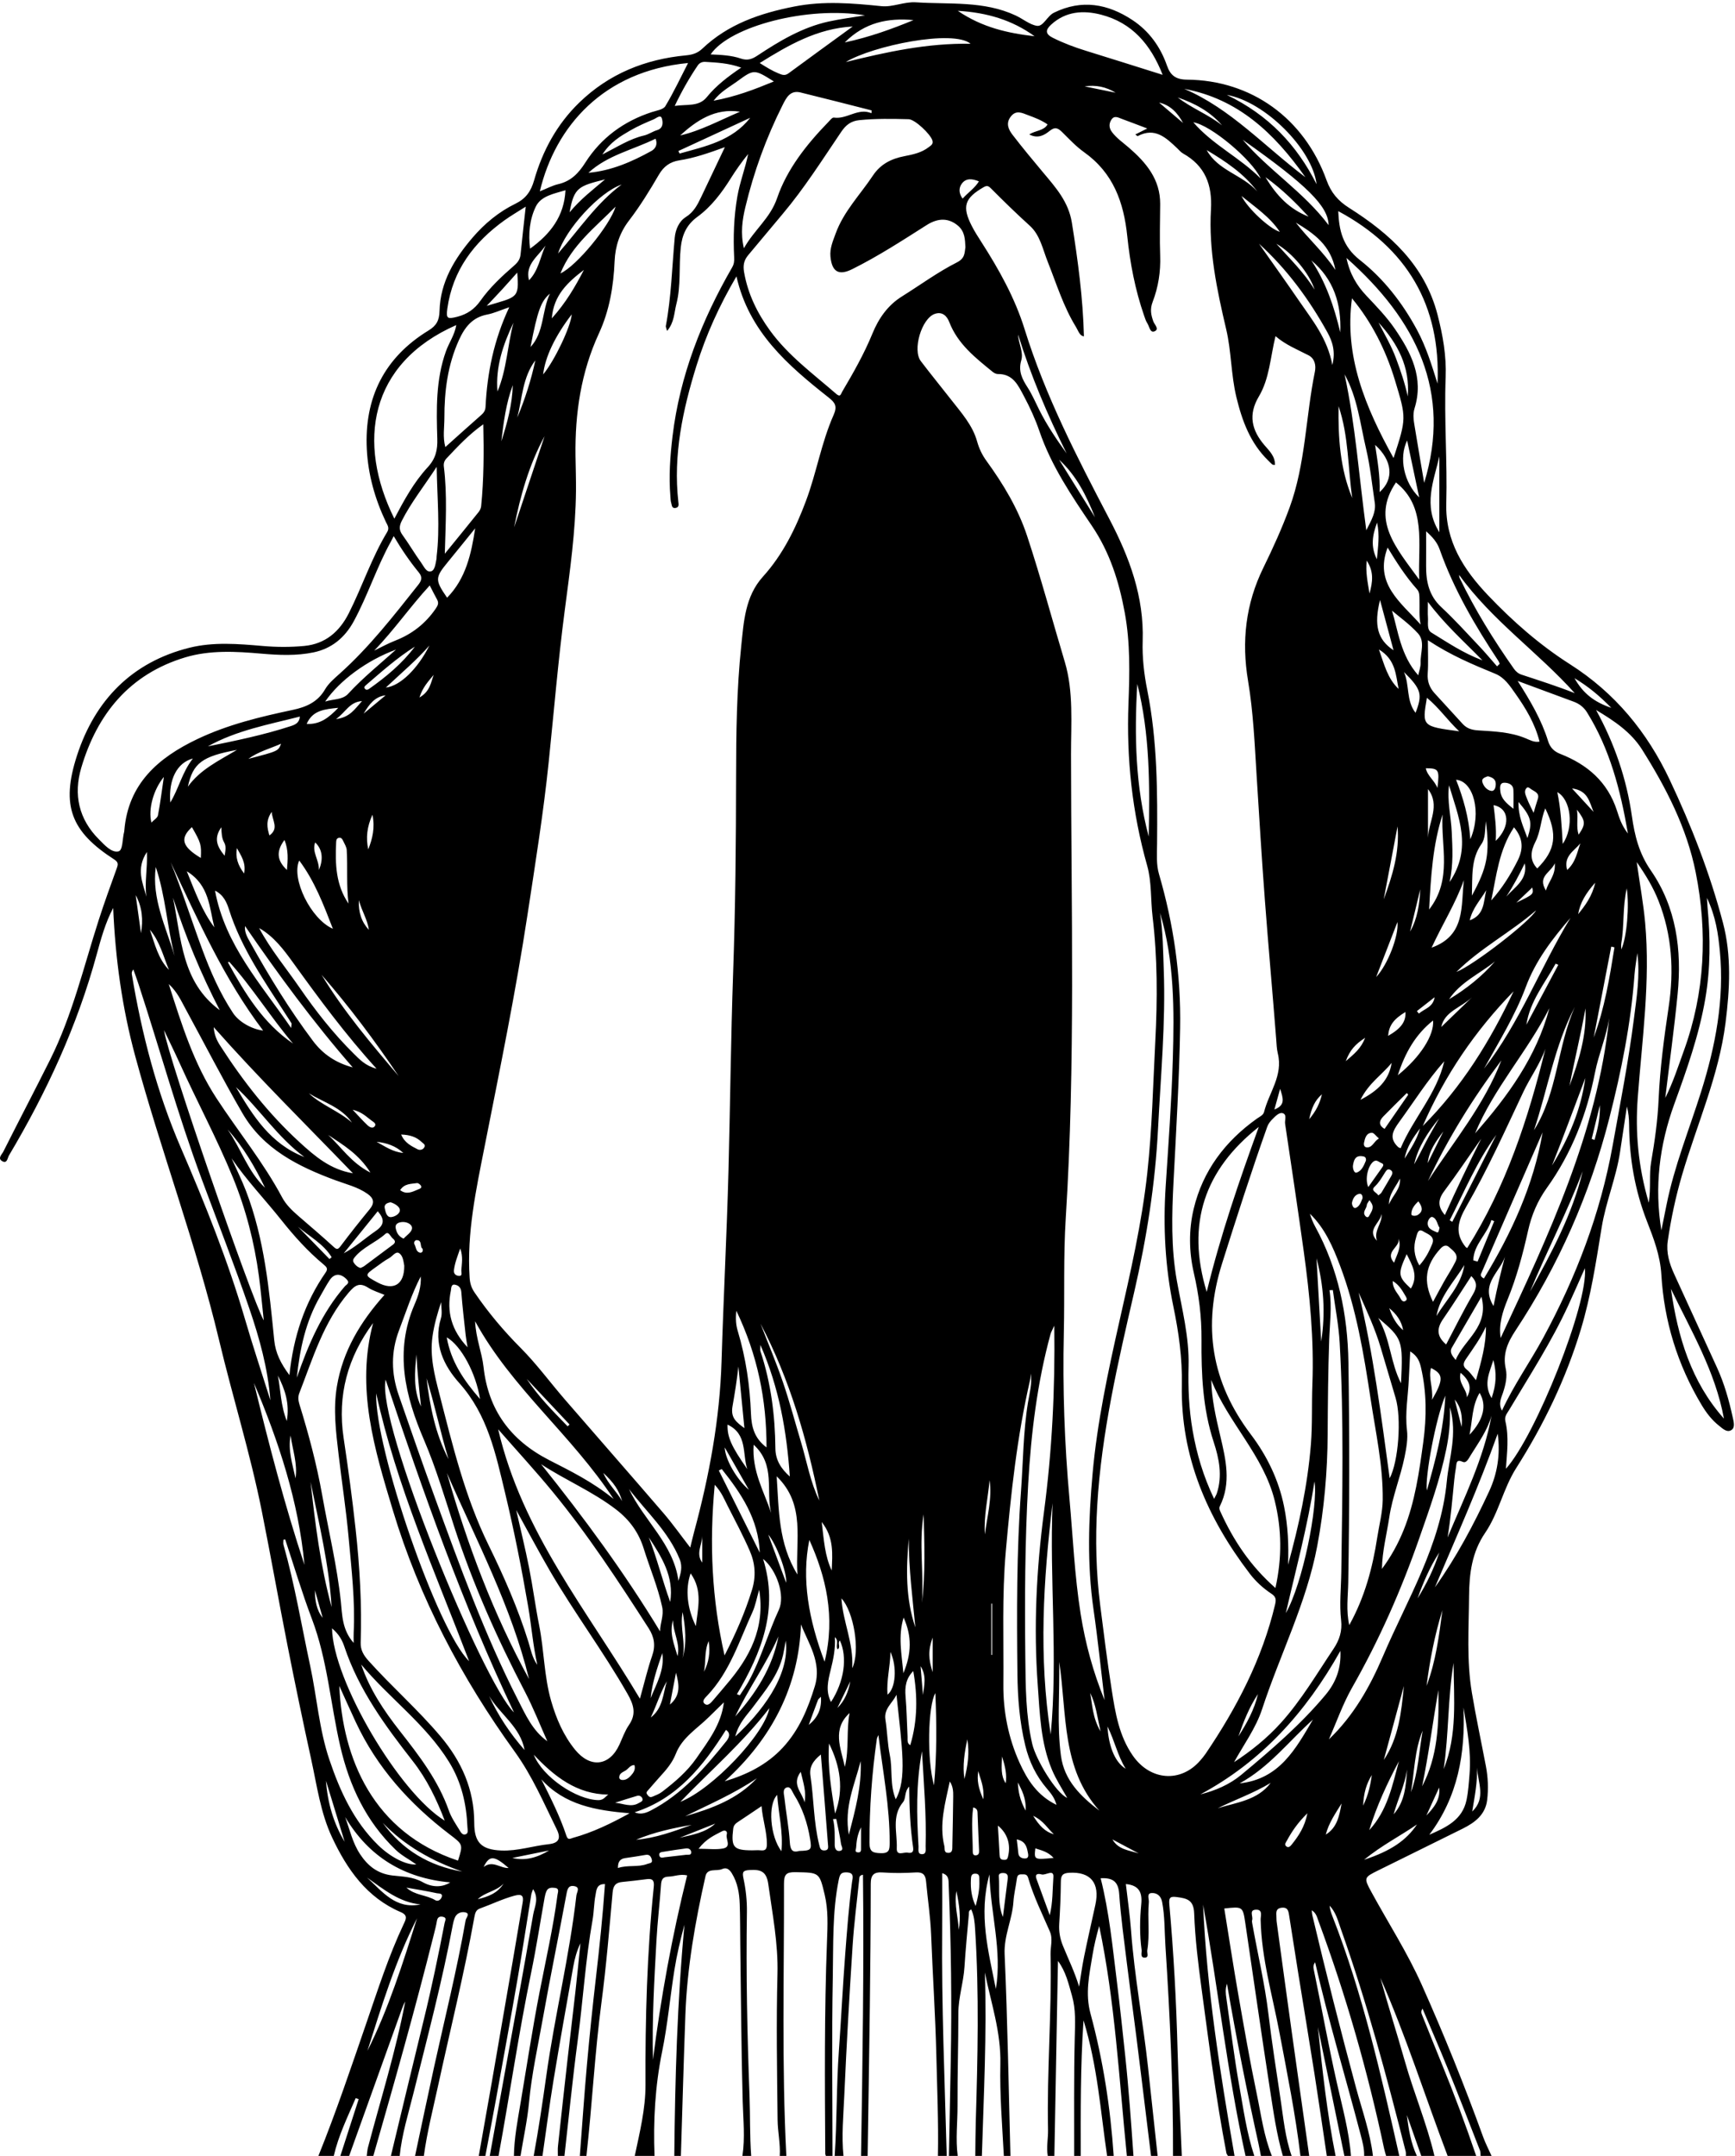<svg width="718" height="892" viewBox="0 0 718 892" fill="none" xmlns="http://www.w3.org/2000/svg">
<path d="M131.765 892.002C139.063 873.965 145.242 855.524 151.581 837.14C156.347 823.318 160.792 809.374 167.045 796.112C167.961 794.169 168.954 792.464 165.858 791.144C151.764 785.135 143.616 773.414 137.417 760.21C132.645 750.047 131.172 738.848 128.791 727.975C125.384 712.419 122.14 696.824 119.053 681.201C115.354 662.481 112.043 643.684 108.292 624.974C103.534 601.238 96.294 578.11 90.687 554.584C81.191 514.741 66.646 476.406 55.947 436.926C50.513 416.876 47.72 396.479 46.835 375.665C43.62 381.778 41.793 388.364 40.014 394.9C31.982 424.412 19.298 451.866 3.713 478.063C3.072 479.142 2.983 481.679 0.844 480.388C-1.079 479.228 0.808 477.615 1.371 476.495C7.751 463.801 14.356 451.219 20.711 438.513C29.928 420.086 34.615 400.065 40.872 380.595C43.178 373.419 45.772 366.334 48.324 359.239C48.9 357.635 49.051 356.747 47.261 355.594C29.481 344.143 25.085 333.439 31.874 312.567C39.297 289.741 54.566 273.94 78.417 267.999C88.307 265.535 98.571 266.393 108.676 267.27C114.435 267.77 120.199 267.802 125.905 267.262C134.613 266.439 140.487 261.381 144.361 253.699C149.936 242.643 153.795 230.776 160.222 220.136C161.279 218.386 160.301 217.244 159.694 215.964C155.169 206.438 152.339 196.405 151.803 185.909C150.715 164.64 158.992 147.951 177.326 136.746C180.667 134.704 181.793 132.545 181.896 128.608C182.206 116.713 188.065 107.049 195.582 98.292C200.561 92.492 206.419 87.647 213.278 84.302C217.58 82.204 219.716 79.195 221.026 74.623C224.528 62.405 230.437 51.451 239.694 42.472C252.026 30.512 266.983 24.507 283.851 22.909C286.55 22.654 288.646 22.03 290.685 20.096C301.376 9.96 314.565 5.472 328.788 2.682C340.918 0.304 352.757 1.329 364.811 2.557C369.433 3.028 374.157 0.637 379.075 0.963C392.948 1.881 407.131 0.249 420.329 6.414C423.335 7.819 426.223 10.273 429.15 10.688C431.774 11.06 433.305 6.65 436.165 5.249C447.656 -0.382 458.459 1.565 468.652 8.308C475.529 12.858 480.201 19.337 482.929 27.137C484.316 31.102 486.478 32.917 491.194 32.955C517.862 33.168 539.721 48.952 548.963 74.547C550.813 79.669 553.688 83.085 558.297 86.003C575.23 96.721 589.611 109.737 594.903 130.211C597.098 138.705 598.608 147.256 598.265 156.076C597.587 173.489 598.993 190.899 598.52 208.3C598.095 223.924 605.63 235.608 615.771 246.281C626.03 257.078 637.2 266.869 649.741 274.852C668.345 286.694 681.651 302.89 690.966 322.618C699.985 341.72 707.63 361.375 713.017 381.795C716.603 395.386 715.836 409.299 714.087 423.169C711.317 445.14 702.196 465.269 696.057 486.261C693.439 495.213 691.499 504.308 690.166 513.515C689.482 518.242 690.838 522.788 692.821 527.113C698.738 540.014 704.639 552.922 710.547 565.827C713.569 572.429 715.528 579.379 717.062 586.442C717.427 588.125 718.141 590.504 716.623 591.596C714.722 592.963 712.884 591.059 711.409 589.905C708.404 587.552 706.1 584.502 704.15 581.249C694.206 564.666 688.652 546.605 687.52 527.398C687.051 519.436 684.298 512.312 681.548 505.264C676.513 492.36 674.281 479.142 674.176 465.423C674.156 462.896 673.946 460.371 673.263 457.827C672.326 464.032 671.371 470.235 670.457 476.443C668.882 487.146 664.553 497.218 662.828 507.813C660.51 522.057 658.372 536.283 654.177 550.139C648.014 570.497 638.844 589.503 627.494 607.354C622.062 615.897 620.228 625.974 614.607 634.209C609.12 642.25 608.021 651.034 607.946 660.408C607.841 673.729 606.893 687.073 609.103 700.294C610.807 710.487 612.983 720.602 614.914 730.758C615.795 735.397 615.996 740.106 615.431 744.771C614.692 750.866 610.308 754.111 605.279 756.614C593.646 762.405 581.973 768.111 570.331 773.884C564.419 776.815 564.306 776.917 567.565 782.891C574.515 795.632 582.399 807.853 588.345 821.155C597.594 841.845 606.053 862.845 613.77 884.151C614.743 886.837 616.086 889.388 617.257 892.002C615.742 892.002 614.227 892.002 612.711 892.002C612.641 891.258 612.738 890.449 612.478 889.78C608.049 878.426 603.65 867.058 599.086 855.758C595.772 847.552 592.227 839.44 588.695 831.074C587.836 832.317 588.281 833.134 588.618 833.97C591.322 840.668 593.985 847.383 596.723 854.067C601.841 866.565 606.562 879.21 610.893 892.002C606.954 892.002 603.014 892.002 599.074 892.002C589.776 867.479 581.871 842.425 571.262 818.402C574.464 829.967 578.121 841.376 581.39 852.896C585.121 866.044 590.481 878.675 593.619 892.002C591.801 892.002 589.983 892.002 588.165 892.002C586.183 886.372 584.201 880.742 582.219 875.112C582.903 880.932 583.848 886.666 586.346 892.002C584.831 892.002 583.316 892.002 581.801 892.002C581.78 891.398 581.869 890.766 581.724 890.192C573.899 859.195 565.623 828.327 554.912 798.174C553.717 794.81 552.865 791.184 550.218 788.459C550.378 789.975 550.824 791.375 551.359 792.739C563.962 824.887 571.499 858.45 579.073 892.002C577.255 892.002 575.437 892.002 573.619 892.002C573.338 890.988 573.003 889.984 572.785 888.956C565.985 856.957 557.014 825.585 545.647 794.905C545.061 793.322 544.736 791.539 542.843 790.376C542.939 791.232 542.944 791.831 543.079 792.399C548.72 816.27 554.76 840.037 561.149 863.721C563.678 873.093 567.024 882.281 568.164 892.002C566.952 892.002 565.74 892.002 564.528 892.002C564.625 888.954 563.808 886.035 563.052 883.147C556.856 859.459 549.741 836.018 544.234 811.895C543.305 813.122 543.533 814.203 543.731 815.16C546.94 830.633 549.732 846.187 553.198 861.614C555.458 871.668 558.275 881.651 559.073 892.002C558.164 892.002 557.254 892.002 556.345 892.002C552.692 874.237 549.037 856.472 545.384 838.707C547.238 856.579 549.171 874.408 552.708 892.002C551.496 892.002 550.284 892.002 549.071 892.002C547.382 880.713 545.757 869.414 543.987 858.137C541.799 844.197 539.48 830.278 537.24 816.346C535.949 808.316 534.695 800.279 533.441 792.244C533.165 790.475 532.79 789.047 530.394 789.318C528.232 789.563 528.098 790.857 528.203 792.496C528.261 793.4 528.212 794.317 528.333 795.212C530.379 810.254 532.419 825.297 534.514 840.333C536.914 857.56 539.367 874.779 541.798 892.002C540.585 892.002 539.373 892.002 538.161 892.002C536.136 874.912 532.712 858.056 529.523 841.166C526.583 825.593 522.044 810.299 521.696 794.286C521.662 792.743 522.699 790.027 519.763 790.133C516.736 790.242 518.663 792.939 518.184 794.413C518.051 794.819 518.133 795.323 518.211 795.765C520.419 808.249 523.399 820.584 524.908 833.208C526.328 845.078 528.194 856.896 529.96 868.723C531.129 876.548 531.863 884.466 534.524 892.002C533.312 892.002 532.099 892.002 530.888 892.002C528.256 882.938 526.969 873.599 525.528 864.315C521.978 841.426 518.743 818.487 515.332 795.576C514.324 788.801 514.248 788.813 506.649 789.637C508.561 801.446 510.355 813.262 512.411 825.031C514.825 838.85 517.224 852.68 520.099 866.407C521.896 874.992 523.007 883.78 526.341 892.002C524.826 892.002 523.311 892.002 521.796 892.002C521.486 890.403 521.21 888.796 520.859 887.206C516.035 865.346 511.635 843.4 507.758 820.738C506.988 823.146 507.251 824.935 507.509 826.723C509.241 838.726 510.682 850.78 512.801 862.714C514.545 872.535 515.916 882.469 519.069 892.002C517.856 892.002 516.644 892.002 515.432 892.002C507.85 857.656 504.106 822.647 497.879 788.057C499.417 823.085 504.919 857.573 510.886 892.002C509.977 892.002 509.068 892.002 508.159 892.002C507.942 891.604 507.607 891.229 507.526 890.805C503.219 868.393 500.338 845.762 497.288 823.161C495.875 812.687 494.566 802.149 494.185 791.605C493.982 786.003 491.072 785.448 487.008 784.91C484.459 784.572 483.636 784.948 483.901 787.905C485.697 807.906 486.788 827.951 487.315 848.032C487.701 862.693 488.469 877.346 489.066 892.002C487.854 892.002 486.642 892.002 485.429 892.002C485.533 862.95 484.165 833.947 482.283 804.969C481.893 798.947 482.072 792.878 480.916 786.893C480.404 784.238 478.563 783.085 476.505 783.243C474.423 783.404 475.547 785.692 475.429 787.008C474.836 793.642 475.881 800.337 474.782 806.954C474.609 807.997 475.604 809.844 473.86 809.96C471.671 810.105 472.579 807.876 472.437 806.833C471.577 800.516 471.671 794.145 472.29 787.818C472.75 783.122 471.47 780.038 465.918 779.525C466.653 785.982 467.592 792.34 468.063 798.733C469.47 817.822 473.068 836.631 475.13 855.633C476.446 867.756 477.754 879.879 479.065 892.002C478.156 892.002 477.247 892.002 476.338 892.002C475.732 887.07 475.127 882.139 474.52 877.207C473.124 865.864 471.752 854.518 470.322 843.179C469.024 832.887 467.605 822.608 466.343 812.311C465.169 802.736 463.831 793.166 463.157 783.552C462.796 778.41 460.386 776.864 455.487 777.122C459.033 791.137 460.402 805.433 462.178 819.665C463.461 829.952 464.549 840.264 465.651 850.573C467.126 864.364 468.093 878.179 469.064 892.002C468.154 892.002 467.245 892.002 466.336 892.002C463.106 860.248 461.475 828.302 454.873 796.888C453.729 800.946 452.749 805.008 452.077 809.12C450.777 817.08 449.026 824.812 451.291 833.161C456.51 852.4 459.533 872.086 460.881 892.002C459.972 892.002 459.063 892.002 458.153 892.002C455.428 873.632 454.246 854.985 448.392 835.926C447.079 855.44 447.237 873.722 447.243 892.002C446.334 892.002 445.425 892.002 444.516 892.002C444.557 875.677 444.357 859.347 444.769 843.032C444.918 837.166 445.26 831.438 443.618 825.719C442.201 820.785 441.105 815.754 437.818 811.348C437.323 838.232 436.828 865.117 436.333 892.001C435.424 892.001 434.515 892.001 433.605 892.001C432.97 888.383 433.79 884.773 433.713 881.18C433.196 856.976 435.272 832.813 434.753 808.613C434.685 805.46 435.79 802.221 434.471 799.167C431.302 791.828 427.71 784.66 425.481 776.951C424.984 775.231 423.842 775.548 422.66 775.514C421.269 775.473 420.943 776.243 420.785 777.47C420.379 780.613 419.59 783.722 419.386 786.873C418.91 794.218 415.403 800.847 415.745 808.564C416.978 836.357 417.413 864.186 418.15 892.001C417.241 892.001 416.332 892.001 415.422 892.001C414.752 879.339 413.692 866.604 413.982 854.013C414.289 840.732 410.108 828.68 407.568 816.124C408.391 841.447 407.109 866.719 406.331 892.001C405.421 892.001 404.512 892.001 403.603 892.001C403.666 887.309 403.663 882.615 403.804 877.925C404.601 851.34 405.238 824.755 403.528 798.182C403.352 795.452 403.153 792.653 401.923 790.031C400.723 790.584 400.997 791.423 400.94 792.076C400.308 799.294 399.586 806.509 399.139 813.74C398.738 820.228 396.59 826.445 396.596 833.008C396.606 845.725 396.199 858.443 396.253 871.159C396.282 878.106 395.405 885.06 396.331 892.001C395.118 892.001 393.906 892.001 392.694 892.001C392.945 878.983 393.197 865.966 393.447 852.948C393.916 828.568 393.6 804.196 392.588 779.834C392.515 778.068 392.836 775.87 389.913 775.027C389.913 783.044 389.975 790.744 389.902 798.443C389.606 829.648 390.954 860.819 391.785 892.001C390.572 892.001 389.36 892.001 388.148 892.001C388.411 878.094 387.822 864.206 387.487 850.308C387.085 833.687 385.97 817.107 385.333 800.503C385.049 793.122 383.902 785.776 383.233 778.407C382.986 775.687 381.914 774.532 378.964 774.715C374.441 774.996 369.87 775.062 365.357 774.727C361.59 774.448 360.348 775.747 360.345 779.456C360.33 796.401 360.17 813.346 359.963 830.29C359.712 850.861 359.362 871.431 359.055 892.001C358.145 892.001 357.236 892.001 356.327 892.001C356.946 853.256 357.566 814.511 357.128 775.676C355.797 775.902 355.676 776.517 355.616 777.11C354.66 786.42 353.436 795.713 352.832 805.047C351.492 825.73 350.303 846.427 349.39 867.133C349.026 875.404 348.207 883.701 349.054 892.001C347.841 892.001 346.629 892.001 345.417 892.001C346.393 877.538 346.116 863.032 347.153 848.561C348.102 835.319 348.747 822.056 349.756 808.813C350.523 798.744 351.28 788.687 352.595 778.671C352.788 777.205 353.72 774.874 350.543 774.701C348.062 774.566 347.568 775.433 347.076 777.881C344.4 791.169 344.898 804.649 344.636 818.027C344.155 842.677 344.505 867.342 344.508 892.001C343.599 892.001 342.69 892.001 341.78 892.001C341.689 891.712 341.519 891.424 341.518 891.135C341.34 861.766 341.115 832.398 342.242 803.036C342.484 796.718 342.783 790.313 341.305 784.041C339.08 774.6 339.074 774.79 329.157 774.61C325.375 774.541 324.434 775.578 324.442 779.364C324.523 816.913 323.474 854.468 325.415 892.001C324.506 892.001 323.597 892.001 322.688 892.001C322.995 887 321.848 882.071 321.793 877.122C321.57 857.006 321.217 836.877 321.741 816.774C322.071 804.108 319.652 791.923 317.942 779.552C317.207 774.229 314.752 773.456 310.264 773.719C307.484 773.882 307.101 774.503 307.667 777.162C308.634 781.715 309.168 786.351 309.095 791.071C308.702 816.453 309.227 841.836 310.18 867.19C310.491 875.459 310.245 883.745 310.868 892.001C309.656 892.001 308.444 892.001 307.231 892.001C308.388 884.481 307.556 876.975 307.35 869.437C306.758 847.8 306.644 826.15 306.348 804.505C306.271 798.902 306.322 793.294 306.116 787.696C305.954 783.302 305.255 779.01 302.882 775.117C301.86 773.439 300.638 772.502 298.838 773.321C296.549 774.364 292.75 772.753 291.963 776.238C287.707 795.078 284.353 814.076 283.641 833.429C282.922 852.949 282.389 872.476 281.775 892.001C280.866 892.001 279.956 892.001 279.047 892.001C279.353 860.083 280.262 828.192 283.252 796.35C281.558 802.536 280.102 808.753 279.098 815.042C277.303 826.291 276.293 837.688 274.017 848.831C271.094 863.141 270.305 877.494 270.865 892C268.137 892 265.41 892 262.682 892C264.726 882.296 267.167 872.534 267.124 862.646C267.002 835.258 267.749 807.933 270.551 780.682C270.781 778.44 270.366 777.142 267.747 777.485C264.305 777.936 260.854 778.336 257.399 778.675C254.695 778.941 253.765 780.263 253.515 783.046C252.15 798.226 250.899 813.432 248.905 828.536C246.12 849.631 245.044 870.875 242.681 892C241.771 892 240.862 892 239.953 892C240.926 879.371 241.776 866.731 242.908 854.116C243.983 842.119 245.233 830.136 246.625 818.172C248.119 805.334 249.449 792.488 250.357 779.544C246.806 779.416 246.812 782.174 246.436 784.121C245.783 787.506 245.819 791.021 245.214 794.419C242.289 810.855 241.299 827.526 239.095 844.051C236.968 859.995 235.402 876.014 233.589 892C232.68 892 231.771 892 230.861 892C230.871 890.64 230.764 889.267 230.909 887.921C232.184 876.112 233.48 864.305 234.816 852.502C235.896 842.969 237.072 833.446 238.142 823.912C238.886 817.289 239.523 810.653 240.208 804.024C238.696 807.176 237.819 810.408 237.236 813.692C234.466 829.287 231.666 844.879 229.095 860.507C227.373 870.973 226.017 881.5 224.497 892C223.285 892 222.073 892 220.86 892C222.89 880.934 224.544 869.791 226.105 858.67C229.603 833.748 235.681 809.273 238.528 784.258C238.684 782.892 240.301 780.814 237.546 780.364C235.204 779.982 234.798 781.648 234.413 783.728C231.228 800.916 227.685 818.04 224.625 835.25C222.58 846.747 220.02 858.154 218.93 869.834C218.236 877.268 216.612 884.615 215.406 892.001C214.496 892.001 213.587 892.001 212.678 892.001C212.789 884.609 214.202 877.377 215.42 870.126C217.998 854.778 220.34 839.383 223.314 824.112C225.916 810.745 228.944 797.462 230.722 783.947C230.856 782.935 231.595 781.321 229.654 781.113C228.34 780.972 226.817 780.887 226.137 782.484C225.786 783.309 225.55 784.202 225.391 785.087C223.544 795.397 221.962 805.76 219.846 816.013C214.644 841.223 210.952 866.695 206.314 892.001C205.102 892.001 203.89 892.001 202.677 892.001C204.491 881.982 206.303 871.964 208.118 861.946C212.33 838.692 216.635 815.453 220.647 792.164C221.193 788.993 223.175 785.515 220.596 781.631C220.221 782.748 219.955 783.286 219.863 783.852C218.012 795.23 216.288 806.63 214.32 817.987C211.44 834.61 208.409 851.207 205.401 867.807C203.937 875.881 202.376 883.937 200.859 892.002C199.95 892.002 199.041 892.002 198.132 892.002C199.938 881.793 201.768 871.589 203.545 861.375C206.454 844.659 209.335 827.938 212.214 811.215C213.589 803.225 214.937 795.23 216.283 787.234C216.75 784.463 216.097 783.474 212.932 784.327C207.957 785.667 203.374 787.937 198.569 789.657C196.936 790.242 196.602 791.605 196.31 793.226C192.085 816.657 186.341 839.763 181.283 863.016C179.188 872.649 176.725 882.211 175.403 892.002C174.191 892.002 172.979 892.002 171.766 892.002C174.354 879.886 176.884 867.759 179.542 855.659C184.018 835.283 189.097 815.038 192.696 794.477C192.873 793.469 194.767 791.674 192.428 791.213C190.759 790.883 188.849 791.65 188.121 793.675C187.816 794.522 187.573 795.403 187.407 796.288C183.02 819.713 176.921 842.736 171.161 865.841C169.003 874.5 166.302 883.058 165.402 892.001C164.19 892.001 162.978 892.001 161.766 892.001C166.312 873.158 170.804 854.302 175.422 835.476C178.66 822.277 181.404 808.977 183.993 795.642C184.182 794.667 185.022 793.506 183.403 793.104C182.124 792.787 181.078 793.096 180.813 794.759C180.507 796.681 179.994 798.573 179.52 800.466C171.839 831.158 163.228 861.596 154.493 892.001C153.583 892.001 152.674 892.001 151.765 892.001C151.933 890.819 151.984 889.606 152.288 888.46C157.59 868.4 163.825 848.579 167.701 828.132C167.146 829.086 166.713 830.087 166.346 831.111C159.057 851.406 151.775 871.703 144.492 892.001C143.279 892.001 142.067 892.001 140.855 892.001C143.381 884.173 145.907 876.346 148.433 868.518C148.021 868.383 147.61 868.248 147.198 868.113C143.822 875.934 140.059 883.601 138.127 892.001C136.008 892.002 133.887 892.002 131.765 892.002ZM299.976 60.888C292.865 63.474 287.138 65.414 281.178 66.335C277.217 66.946 274.631 68.908 272.667 72.276C268.858 78.809 264.902 85.263 260.29 91.274C256.476 96.243 254.599 101.88 254.342 108.07C253.913 118.403 252.214 128.496 247.866 137.92C240.429 154.038 237.92 171.032 238.165 188.585C238.233 193.423 238.406 198.262 238.361 203.098C238.203 219.73 235.862 236.138 233.702 252.603C230.972 273.413 229.235 294.353 227.078 315.238C224.892 336.395 221.505 357.381 218.307 378.402C213.412 410.581 206.851 442.44 200.55 474.351C197.011 492.269 193.14 510.122 194.344 528.582C194.494 530.894 195.006 532.742 196.391 534.771C202.038 543.048 208.4 550.608 215.487 557.729C222.085 564.358 227.663 571.994 233.801 579.09C247.353 594.756 261.03 610.315 274.534 626.022C278.347 630.457 281.739 635.254 285.643 640.296C286.302 637.639 286.768 635.608 287.309 633.598C293.519 610.561 297.883 587.108 298.598 563.315C299.387 537.058 300.771 510.827 301.462 484.579C302.181 457.221 302.439 429.853 303.394 402.492C304.338 375.423 304.587 348.319 304.619 321.23C304.64 303.24 304.858 285.27 306.735 267.388C307.795 257.289 308.314 246.791 315.725 238.595C323.972 229.475 329.243 218.687 333.516 207.306C337.907 195.611 339.898 183.131 344.973 171.701C346.583 168.077 345.624 166.61 342.888 164.452C326.078 151.184 309.94 137.317 304.768 114.35C297.604 126.547 292.172 138.606 288.243 151.241C282.542 169.579 278.534 188.234 280.722 207.666C280.84 208.715 281.094 209.899 279.587 210.166C277.97 210.453 278.053 209.002 277.768 208.109C277.497 207.263 277.506 206.322 277.431 205.42C276.734 197.086 277.324 188.773 278.314 180.52C281.328 155.425 290.423 132.418 302.96 110.672C303.798 109.219 303.892 108.042 303.817 106.491C303.411 98.049 303.674 89.674 305.143 81.27C306.188 75.29 308.429 69.673 309.604 63.724C306.976 66.972 304.607 70.288 302.45 73.737C298.648 79.818 294.332 85.533 288.546 89.759C284.081 93.021 282.272 97.214 281.72 102.395C280.886 110.21 281.88 118.183 279.883 125.876C278.967 129.403 279.074 133.407 276.062 136.92C275.739 135.711 275.47 135.268 275.541 134.889C277.808 122.816 278.101 110.552 279.225 98.367C279.53 95.051 280.944 91.605 283.824 89.799C287.133 87.724 288.654 84.69 290.185 81.48C293.278 75.001 296.352 68.513 299.976 60.888ZM474.776 53.16C470.973 51.721 467.639 50.43 464.283 49.203C462.776 48.653 461.128 47.572 459.871 49.605C458.8 51.338 458.969 53.051 460.194 54.671C462.138 57.242 464.789 59.032 467.189 61.111C474.33 67.295 480.183 74.233 480.118 84.441C480.073 91.561 479.858 98.688 480.115 105.798C480.355 112.418 479.334 118.837 477.011 124.892C475.837 127.951 476.32 130.264 477.282 132.978C477.75 134.297 479.909 136.178 477.805 137.077C475.919 137.883 475.661 135.086 474.828 133.805C474.181 132.81 473.819 131.614 473.425 130.474C469.76 119.879 467.65 108.858 466.512 97.818C465.051 83.637 460.692 71.542 448.635 62.97C445.329 60.62 442.496 57.573 439.59 54.7C437.845 52.975 436.62 52.336 434.295 54.221C432.226 55.897 429.491 57.52 425.95 55.627C428.633 53.885 431.924 54.192 433.518 51.477C430.922 49.686 428.235 48.687 425.547 47.688C423.007 46.744 420.468 45.318 418.223 48.321C416.138 51.111 417.381 53.64 419.043 55.802C423.096 61.074 427.35 66.194 431.62 71.295C436.839 77.531 442.174 83.398 443.572 92.124C446.067 107.701 448.175 123.29 448.561 139.164C446.741 138.957 446.217 136.815 445.273 135.286C440.072 126.862 437.211 117.416 433.579 108.301C431.522 103.139 430.443 97.269 426.176 93.411C420.669 88.431 415.372 83.258 410.14 78.004C409.228 77.088 408.571 76.583 407.161 77.39C399.151 81.97 398.009 85.432 402.202 93.585C403.376 95.866 404.775 98.037 406.162 100.199C413.447 111.557 420.007 123.297 424.027 136.241C432.59 163.813 445.781 189.32 459.091 214.745C467.408 230.632 473.475 246.867 472.876 265.203C472.656 271.946 473.437 278.857 474.768 285.49C478.995 306.558 479.015 327.857 478.834 349.165C478.798 353.384 478.453 357.633 479.622 361.638C485.697 382.448 488.755 403.557 488.378 425.325C488.011 446.533 486.745 467.668 485.648 488.831C484.938 502.534 484.573 516.324 487.044 530.021C489.145 541.671 492.185 553.201 491.868 565.223C491.632 574.125 492.006 583.006 493.54 591.842C495.22 601.523 497.968 610.783 502.436 620.146C503.024 618.978 503.36 618.474 503.545 617.919C505.967 610.652 504.511 603.469 502.257 596.613C497.718 582.809 497.117 568.435 497.224 554.309C497.297 544.764 496.143 535.784 494.047 526.676C492.018 517.864 491.902 508.864 493.991 500.143C497.771 484.364 507.04 472.149 520.186 462.805C521.298 462.014 522.774 461.428 523.11 460.083C525.115 452.065 531.063 445.03 528.799 435.872C528.336 433.999 528.271 431.738 528.108 429.652C526.614 410.543 524.881 391.452 523.442 372.339C522.162 355.344 521.124 338.33 520.057 321.319C519.227 308.076 518.685 294.781 516.485 281.697C513.739 265.366 515.483 249.889 522.79 234.961C526.772 226.827 530.534 218.571 533.657 210.047C540.316 191.878 540.315 172.462 544.149 153.763C544.647 151.333 544.209 148.397 541.503 147C536.879 144.614 532.018 142.684 527.846 139.084C525.685 147.927 525.362 156.632 520.957 164.042C516.458 171.608 517.952 177.988 523.352 184.292C525.281 186.543 527.728 188.803 527.62 192.379C527.06 192.285 526.697 192.332 526.506 192.172C525.932 191.693 525.431 191.129 524.892 190.608C517.415 183.377 514.024 174.123 511.649 164.296C509.415 155.047 509.614 145.447 507.434 136.213C503.585 119.91 500.151 103.519 501.133 86.664C501.728 76.472 498.715 68.607 489.575 63.501C488.673 62.997 487.979 62.114 487.207 61.387C482.577 57.022 477.997 52.511 470.825 56.311C470.72 56.367 470.415 56.043 469.826 55.635C471.412 54.84 472.815 54.14 474.776 53.16ZM457.115 703.414C455.604 690.893 454.333 678.338 452.527 665.86C449.822 647.161 450.476 628.463 452.141 609.78C454.042 588.46 458.536 567.564 463.239 546.72C467.834 526.35 472.536 506.018 474.801 485.189C476.776 467.033 477.167 448.795 478.109 430.596C478.992 413.53 479.02 396.395 476.982 379.341C476.14 372.296 476.643 364.921 474.745 358.201C468.525 336.184 466.125 313.873 466.996 291.077C467.475 278.545 467.766 265.975 465.471 253.541C463.107 240.735 459.352 228.648 451.855 217.559C443.507 205.212 435.043 192.736 430.15 178.413C428.431 173.38 426.235 168.612 423.742 163.932C421.331 159.405 419.258 154.687 412.961 154.752C412.264 154.759 411.439 154.38 410.882 153.925C403.693 148.061 396.351 142.373 392.828 133.229C391.908 130.842 390.005 128.737 386.786 129.891C381.389 131.827 377.532 144.753 381.061 149.411C385.165 154.826 389.484 160.077 393.661 165.438C397.837 170.798 402.489 175.917 404.362 182.655C405.191 185.633 406.462 188.258 408.252 190.723C415.208 200.304 421.315 210.446 425.031 221.684C430.73 238.922 435.44 256.479 440.651 273.872C444.325 286.137 443.21 299.421 443.222 312.089C443.278 376.023 445.084 439.989 441.046 503.896C440.045 519.734 440.607 535.688 440.244 551.589C439.722 574.436 440.516 597.253 442.576 620.038C444.016 635.96 444.692 651.941 447.207 667.77C449.158 680.038 452.392 691.904 457.115 703.414ZM480.059 377.736C481.287 385.575 481.311 393.412 481.599 401.202C482.412 423.168 480.341 445.048 479.235 466.965C478.084 489.775 474.545 512.135 469.429 534.336C462.678 563.633 455.808 592.922 454.056 623.095C453.257 636.874 453.578 650.617 455.315 664.307C456.792 675.944 458.24 687.591 460.061 699.177C461.555 708.684 463.078 718.211 468.839 726.454C476.028 736.741 488.616 737.741 496.701 728.403C497.493 727.488 498.281 726.558 498.957 725.558C511.849 706.524 522.338 686.382 527.684 663.821C528.183 661.717 527.975 660.604 526.136 659.391C522.716 657.134 519.672 654.343 517.182 651.08C499.578 628.014 488.503 602.544 489.086 572.963C489.302 562.003 487.807 551.279 485.589 540.619C482.154 524.106 481.3 507.458 482.405 490.647C483.552 473.179 484.83 455.705 485.348 438.214C485.949 417.875 486.01 397.494 480.059 377.736ZM154.405 547.408C143.872 561.567 139.549 577.298 142.195 594.921C144.075 607.447 145.78 620.009 147.157 632.6C148.863 648.202 149.795 663.867 149.258 679.582C149.152 682.657 150.445 684.854 152.513 687.156C162.12 697.849 172.953 707.359 182.245 718.351C191.018 728.73 196.239 740.431 196.257 754.183C196.267 762.28 199.112 765.301 207.446 765.648C214.148 765.926 220.542 763.734 227.124 763.026C231.219 762.585 232.24 760.629 230.421 756.934C225.034 745.988 220.292 734.832 213.015 724.758C190.939 694.198 173.503 661.115 162.588 624.9C154.99 599.688 147.206 574.361 154.405 547.408ZM399.519 102.281C399.35 99.106 399.349 95.821 396.402 93.348C392.698 90.24 388.382 90.012 383.484 93.124C373.406 99.526 363.39 106.036 352.681 111.363C347.091 114.144 344.28 112.477 343.669 106.178C343.336 102.746 344.718 99.653 345.842 96.566C349.163 87.448 355.977 80.554 361.227 72.656C364.414 67.862 368.883 65.671 374.23 64.627C377.788 63.931 381.357 63.203 384.309 60.904C385.183 60.224 386.342 59.713 385.83 58.047C385.052 55.514 378.655 49.396 376.032 49.325C369.233 49.143 362.441 49.034 355.638 49.71C352.083 50.063 350.02 51.758 348.105 54.585C340.309 66.094 332.87 77.865 323.884 88.528C319.114 94.188 314.38 99.877 309.635 105.558C307.907 107.626 307.421 109.708 307.924 112.609C309.488 121.623 313.375 129.503 318.649 136.764C326.194 147.149 336.511 154.678 346.071 162.986C347.839 164.523 347.961 163.018 348.53 162.055C353.132 154.267 357.596 146.428 361.04 138.016C363.589 131.789 367.339 126.339 373.25 122.651C380.809 117.935 388.043 112.598 395.956 108.594C399.287 106.908 399.138 104.937 399.519 102.281ZM533.028 647.415C537.553 631.071 541.117 614.573 542.481 597.71C543.15 589.428 542.784 581.068 543.103 572.751C543.812 554.255 542.05 535.925 539.516 517.654C537.076 500.062 534.426 482.499 531.815 464.93C531.589 463.407 532.731 461.071 530.742 460.558C529.365 460.203 527.817 461.788 526.633 462.993C525.684 463.958 524.893 464.886 524.399 466.274C517.761 484.949 511.719 503.805 505.754 522.71C497.561 548.679 501.282 571.855 517.653 593.516C524.302 602.313 529.149 612.238 531.382 623.27C532.999 631.254 533.365 639.28 533.028 647.415ZM162.93 221.819C162.403 222.839 162.083 223.497 161.729 224.137C155.857 234.74 152.197 246.367 146.413 257.026C142.705 263.857 137.231 268.354 129.805 269.912C122.71 271.4 115.429 271.078 108.181 270.445C97.6 269.522 86.83 268.919 76.621 271.996C53.706 278.902 40.224 295.318 33.622 317.693C30.357 328.76 32.587 338.957 40.955 347.3C43.26 349.599 46.117 352.917 49.029 352.256C50.91 351.83 50.605 346.975 51.387 344.133C51.427 343.989 51.429 343.833 51.441 343.682C53.021 324.258 65.474 313.507 81.698 305.78C94.273 299.791 107.691 296.57 121.228 293.702C126.643 292.555 131.46 290.509 134.502 285.25C135.973 282.705 138.43 280.658 140.673 278.645C152.906 267.666 162.935 254.758 173.097 241.954C174.518 240.162 174.876 238.756 173.307 236.84C169.529 232.227 166.16 227.305 162.93 221.819ZM510.694 729.092C517.856 724.413 524.421 719.106 530.071 712.841C538.498 703.497 544.869 692.639 551.842 682.228C554.299 678.559 555.506 674.851 554.99 670.339C554.235 663.742 554.98 657.093 555.069 650.464C555.494 618.839 556.18 587.206 554.405 555.604C553.994 548.294 552.545 541.042 551.574 533.764C551.111 533.786 550.648 533.809 550.185 533.831C551.249 540.712 550.306 547.504 550.068 554.321C549.614 567.327 549.501 580.348 549.431 593.365C549.346 608.934 547.989 624.393 545.112 639.67C540.68 663.206 529.699 684.584 522.299 707.152C519.725 715.002 514.731 721.78 510.694 729.092ZM213.622 624.78C215.528 633.238 217.422 640.9 218.949 648.634C220.516 656.574 221.55 664.619 223.133 672.555C225.195 682.895 225.137 693.55 228.079 703.759C230.194 711.1 233.167 718.029 237.979 723.937C244.335 731.737 252.274 730.702 256.324 721.862C257.585 719.112 258.589 716.169 260.286 713.711C263.47 709.097 262.202 705.234 259.676 700.809C249.695 683.321 237.588 667.187 227.483 649.794C222.824 641.777 218.482 633.575 213.622 624.78ZM660.502 293.763C668.099 307.565 673.126 322.177 675.322 337.626C676.479 345.768 678.297 353.102 683.172 360.158C693.748 375.468 696.039 393.105 694.258 411.267C692.849 425.627 690.869 439.93 689.143 454.259C692.327 447.947 694.442 441.339 696.807 434.821C705.575 410.66 706.706 385.838 701.735 360.942C698.068 342.578 689.502 325.927 679.537 310.129C674.928 302.822 667.82 298.14 660.502 293.763ZM264.819 702.83C266.73 696.012 268.01 690.457 269.873 685.105C271.346 680.87 270.797 677.369 268.402 673.646C255.89 654.206 243.241 634.86 228.523 616.991C221.585 608.568 214.181 600.531 206.154 591.366C216.118 634.119 243.021 666.292 264.819 702.83ZM146.355 679.764C146.355 677.83 146.306 676.702 146.362 675.58C147.02 662.394 145.46 649.312 144.278 636.234C143.233 624.682 141.454 613.198 140.104 601.672C139.015 592.374 137.856 583.085 139.407 573.69C141.831 559.015 149.142 546.901 159.101 535.759C156.689 534.72 154.336 534.048 152.361 532.783C148.701 530.439 146.832 531.834 144.237 534.881C133.862 547.063 129.451 562.049 123.835 576.486C123.282 577.909 123.427 579.472 123.885 580.953C127.733 593.375 131.089 605.939 133.356 618.738C135.941 633.33 139.464 647.751 141.04 662.537C141.644 668.194 141.526 674.287 146.355 679.764ZM182.564 538.757C181.015 543.459 179.649 548.126 178.967 553.015C177.827 561.179 179.812 568.891 181.797 576.609C187.273 597.9 192.379 619.284 202.156 639.222C208.525 652.211 214.367 665.474 218.675 679.345C219.675 682.566 220.262 685.966 222.359 688.82C220.566 680.874 219.955 672.766 218.584 664.773C215.862 648.913 212.735 633.128 208.97 617.489C205.105 601.435 201.813 585.352 190.049 572.211C183.735 565.157 179.197 556.053 182.475 545.423C183.102 543.385 182.564 540.988 182.564 538.757ZM163.192 214.604C167.175 207.043 171.24 199.547 176.98 193.349C180.304 189.761 181.114 186.159 180.972 181.586C180.595 169.373 180.318 157.139 184.547 145.336C185.825 141.769 188.154 138.583 188.824 134.498C152.671 150.393 147.605 183.179 163.192 214.604ZM558.371 672.385C564.777 660.862 568.014 648.697 569.948 636.122C570.746 630.933 572.155 625.751 572.216 620.553C572.382 606.461 569.302 592.686 567.206 578.828C564.378 560.123 561.284 541.462 554.547 523.648C551.584 515.812 548.276 508.165 542.079 502.171C542.633 504.021 543.338 505.804 544.252 507.472C553.819 524.941 557.704 543.932 558.016 563.538C558.501 593.972 558.462 624.419 557.943 654.861C557.846 660.554 556.986 666.32 558.371 672.385ZM69.831 407.14C75.203 424.004 80.191 439.994 89.55 454.342C98.528 468.107 109.001 480.877 116.769 495.45C118.4 498.509 120.986 500.951 123.634 503.24C128.436 507.388 133.273 511.498 137.951 515.782C139.292 517.011 139.775 517.151 140.949 515.586C144.84 510.402 148.874 505.319 152.991 500.31C155.148 497.685 154.698 495.778 152.053 493.926C148.03 491.112 143.309 489.999 138.819 488.339C123.419 482.643 108.947 475.434 100.341 460.61C92.106 446.428 84.624 431.81 76.775 417.403C74.938 414.029 73.379 410.446 69.831 407.14ZM677.59 394.353C677.19 397.324 676.636 400.284 676.416 403.269C674.932 423.42 670.982 443.116 665.986 462.661C657.93 494.177 645.018 523.497 627.09 550.625C623.945 555.385 621.759 560.265 623.128 566.338C623.84 569.498 623.091 572.858 622.027 576.105C621.313 578.282 619.953 580.697 621.56 583.644C626.548 572.87 633.211 563.542 638.652 553.494C652.212 528.45 662.278 502.215 667.345 474.089C670.483 456.673 673.885 439.305 676.136 421.745C677.299 412.671 678.76 403.594 677.59 394.353ZM527.816 657.03C530.602 644.431 530.416 632.715 527.538 620.981C522.911 602.107 508.171 588.626 501.255 570.934C501.423 578.92 503.2 586.522 504.983 594.098C507.276 603.844 509.613 613.517 504.817 623.188C504.438 623.953 504.668 624.618 504.989 625.326C510.339 637.13 517.287 647.777 527.816 657.03ZM436.302 548.501C435.445 550.382 434.968 551.139 434.743 551.965C429.214 572.211 426.711 592.935 425.509 613.807C424.125 637.838 424.055 661.908 424.31 685.975C424.437 697.893 424.477 709.781 427.171 721.535C428.625 727.88 436.996 741.895 441.643 743.871C439.437 739.944 437.036 736.285 435.331 732.227C430.616 721.004 430.306 708.903 429.452 697.175C427.715 673.342 428.883 649.433 432.016 625.716C435.344 600.518 436.658 575.243 436.302 548.501ZM682.321 497.633C683.272 491.217 682.4 486.011 683.292 480.82C684.773 472.206 686.007 463.535 686.393 454.762C686.955 441.958 688.659 429.253 690.552 416.596C692.805 401.531 691.955 386.846 686.308 372.62C684.205 367.322 681.323 362.413 677.329 356.685C678.649 366.016 680.094 373.862 680.813 381.775C683.018 406.027 679.546 430.072 677.752 454.174C676.684 468.512 677.913 482.599 682.321 497.633ZM95.813 479.229C97.812 483.716 100.012 488.126 101.777 492.703C109.445 512.578 111.386 533.576 113.486 554.507C114.021 559.841 116.175 564.106 119.773 568.957C121.427 552.972 126.1 538.987 134.772 526.477C135.846 524.927 135.156 524.207 133.926 523.186C127.392 517.761 121.748 511.486 116.463 504.842C109.65 496.277 102.033 488.352 95.813 479.229ZM223.4 79.164C226.275 78.019 228.572 76.766 231.028 76.195C236.266 74.98 239.414 71.693 242.232 67.267C248.767 57.006 258.136 50.175 269.721 46.386C271.691 45.741 274.47 45.364 275.335 43.932C278.76 38.265 281.574 32.227 284.745 26.074C249.7 29.423 229.807 52.315 223.4 79.164ZM360.643 46.84C360.66 46.451 360.677 46.063 360.694 45.674C350.883 43.191 341.086 40.648 331.253 38.251C326.964 37.205 325.359 40.511 323.869 43.474C317.089 56.957 311.949 71.087 308.446 85.736C307.207 90.922 306.369 96.444 307.852 102.729C312.161 94.998 318.727 90.364 321.608 81.923C325.668 70.026 333.788 59.755 342.724 50.558C343.441 49.821 344.391 48.551 345.066 48.651C350.518 49.464 355.015 44.483 360.643 46.84ZM590.899 264.881C590.899 270.199 591.123 274.43 590.827 278.625C590.596 281.913 591.589 284.527 593.708 286.856C597.574 291.103 601.451 295.342 605.344 299.565C607.067 301.434 609.119 302.035 611.761 302.202C618.339 302.617 624.986 302.849 631.275 305.43C633.011 306.142 634.905 307.269 637.114 306.842C635.207 299.311 631.365 292.988 627.098 286.957C624.864 283.8 622.671 280.363 618.814 278.78C609.513 274.963 600.247 271.082 590.899 264.881ZM687.531 509.061C688.235 505.572 688.945 502.083 689.643 498.591C692.863 482.5 699.062 467.318 703.964 451.741C709.931 432.776 713.642 413.519 711.732 393.56C711.048 386.418 710.064 379.227 706.378 371.493C706.52 373.608 706.558 374.503 706.643 375.393C707.845 388.062 707.869 400.699 705.7 413.286C703.115 428.295 698.036 442.596 692.867 456.82C686.69 473.816 684.587 491.144 687.531 509.061ZM253.921 620.196C236.514 593.636 211.807 574.458 196.614 546.673C196.929 553.787 199.433 559.512 200.103 565.595C202.064 583.37 211.261 595.889 227.209 604.087C236.021 608.617 245.05 612.973 253.921 620.196ZM273.164 674.985C273.144 671.572 274.816 668.497 274.021 664.832C272.226 656.55 268.909 648.816 266.417 640.795C264.344 634.123 260.597 628.897 254.948 624.551C245.274 617.108 234.046 612.443 223.922 605.802C241.678 627.924 258.379 650.631 273.164 674.985ZM210.738 127.122C206.956 128.401 204.35 129.621 201.611 130.141C195.421 131.315 192.298 135.438 189.881 140.795C185.253 151.051 183.878 161.857 183.902 172.925C183.91 176.836 183.166 180.822 184.291 184.972C189.441 180.362 194.236 176.015 199.106 171.752C200.197 170.797 200.855 169.847 200.93 168.34C201.623 154.314 204.35 140.731 210.738 127.122ZM426.555 568.308C426.476 569.162 426.497 570.039 426.306 570.867C420.898 594.247 418.344 618.019 416.232 641.874C414.612 660.183 415.393 678.518 415.22 696.835C415.114 708.018 417.274 719.066 421.939 729.355C425.153 736.444 429.304 742.95 437.218 746.763C436.383 743.756 434.84 741.909 433.285 740.095C428.792 734.853 425.923 728.936 424.28 722.148C421.912 712.364 421.149 702.461 421.041 692.507C420.766 667.244 420.689 641.988 422.538 616.751C423.43 604.572 423.436 592.331 425.421 580.236C426.068 576.295 427.206 572.407 426.555 568.308ZM299.843 684.945C304.377 676.082 308.302 667.247 311.183 657.87C312.949 652.123 312.523 646.821 310.268 641.646C307.507 635.309 304.245 629.186 301.106 623.017C299.726 620.304 298.621 617.387 295.779 614.322C293.491 638.574 294.563 661.683 299.843 684.945ZM628.058 281.742C633.37 290.064 637.937 297.868 640.639 306.587C641.47 309.267 643.07 310.901 645.669 311.917C656.88 316.298 665.28 323.479 669.129 335.343C670.101 338.34 671.054 341.485 673.694 344.87C670.553 326.615 666.155 309.857 656.772 294.761C655.43 292.601 653.582 291.192 651.264 290.33C643.819 287.562 636.367 284.815 628.058 281.742ZM189.533 769.835C191.689 763.064 191.597 763.185 186.022 758.933C169.584 746.398 156.034 731.41 147.215 712.496C145.022 707.794 142.915 703.053 140.41 697.539C141.753 727.566 154.338 758.123 189.533 769.835ZM226.51 720.443C223.44 713.606 220.699 706.597 217.239 699.964C205.786 678.011 195.736 655.495 188.044 631.922C184.08 619.774 180.498 607.51 175.433 595.699C167.683 577.63 163.133 559.153 171.546 539.748C173.081 536.209 174.401 532.25 174.114 528.138C170.408 535.268 168.024 542.857 165.187 550.276C161.701 559.39 161.899 568.262 164.997 577.224C169.905 591.427 174.854 605.617 180.001 619.735C190.326 648.056 200.598 676.41 214.345 703.324C217.524 709.549 220.373 716.042 226.51 720.443ZM109.154 546.332C108.409 539.437 107.916 533.729 107.156 528.057C105.271 513.991 101.762 500.347 96.376 487.187C89.794 471.105 81.539 455.807 74.397 439.988C72.309 435.361 70.049 430.812 67.868 426.228C69.433 437.287 104.122 537.444 109.154 546.332ZM576.696 189.514C582.066 172.998 582.028 173.009 577.251 157.244C573.421 144.605 567.514 133.111 559.491 123.438C556.242 147.279 564.938 168.386 576.696 189.514ZM118.02 636.929C117.783 636.98 117.545 637.031 117.308 637.083C117.308 637.79 117.147 638.542 117.332 639.196C121.994 655.659 124.778 672.528 128.364 689.225C131.136 702.131 132.039 715.408 136.289 728.016C140.719 741.157 146.403 753.561 156.494 763.434C161.695 768.524 168.241 771.754 172.284 771.415C169.367 769.319 166.25 767.783 163.715 765.341C151.452 753.529 144.608 738.938 140.813 722.54C136.752 704.992 135.531 686.841 129.059 669.79C124.962 658.996 121.672 647.893 118.02 636.929ZM217.569 85.503C214.337 87.567 211.475 89.215 208.803 91.13C196.145 100.204 187.344 111.83 185.124 127.667C184.533 131.886 185.16 132.096 189.288 131.043C193.344 130.008 196.399 127.857 198.736 124.544C202.698 118.926 207.69 114.296 212.831 109.821C214.283 108.558 215.234 107.254 215.428 105.275C216.058 98.832 216.812 92.401 217.569 85.503ZM594.897 158.729C596.295 126.237 582.187 102.607 553.809 87.359C554.143 95.186 555.546 101.91 562.762 107.584C572.573 115.296 580.368 125.283 586.402 136.491C590.205 143.554 592.51 151.091 594.897 158.729ZM600.041 582.271C600.229 588.946 599.601 594.265 598.529 599.538C595.95 612.218 591.574 624.318 587.319 636.512C579.848 657.926 570.772 678.515 559.552 698.233C555.698 705.007 553.104 712.499 549.934 719.663C560.164 709.876 566.862 698.02 572.305 685.279C582.422 661.599 596.234 639.34 598.745 612.81C599.667 603.064 603.219 593.522 600.041 582.271ZM665.939 421.244C664.751 428.939 661.572 436.14 660.079 443.707C656.655 461.053 650.457 477.111 640.118 491.524C636.296 496.851 633.802 502.737 632.36 509.206C630.2 518.889 627.66 528.459 623.866 537.718C621.852 542.632 620.137 547.996 621.02 553.582C640.861 511.042 660.959 468.685 665.939 421.244ZM623.192 607.703C635.513 594.041 657.398 539.144 655.871 524.733C653.402 530.265 651.255 535.199 649.007 540.085C642.042 555.229 632.981 569.189 624.473 583.464C623.663 584.823 622.509 586.063 622.972 588.009C624.525 594.541 623.629 601.131 623.192 607.703ZM111.899 579.362C110.852 566.184 107.379 553.647 103.136 541.26C96.981 523.292 90.065 505.61 83.454 487.813C73.59 461.259 66.091 433.935 57.275 407.039C56.622 405.048 55.887 403.084 55.191 401.107C54.541 401.906 54.457 402.515 54.553 403.093C58.658 427.791 64.896 451.856 74.858 474.931C84.887 498.157 94.325 521.622 101.43 545.962C104.7 557.159 108.396 568.233 111.899 579.362ZM481.144 30.961C476.194 18.359 468.493 9.406 455.685 6.078C448.328 4.166 441.023 4.647 434.959 10.222C432.644 12.351 432.494 14.04 435.672 15.629C440.108 17.847 444.704 19.565 449.43 21.024C459.751 24.21 470.047 27.478 481.144 30.961ZM583.593 559.154C583.381 563.342 583.177 566.906 583.027 570.472C582.73 577.543 581.387 584.532 582.252 591.709C582.692 595.356 581.99 599.246 581.238 602.909C579.523 611.258 576.216 619.213 574.944 627.691C573.877 634.806 572.005 641.808 571.889 649.123C575.629 644.104 578.584 638.726 580.881 633.034C585.599 621.344 587.317 608.97 589.007 596.575C590.409 586.297 590.409 576.117 588.09 565.989C587.526 563.523 586.747 561.089 583.593 559.154ZM200.003 175.545C193.915 179.863 189.357 184.814 184.748 189.704C183.89 190.615 183.513 191.72 183.675 193.029C185.147 204.836 184.397 216.685 184.077 229.105C189.003 223.05 193.57 217.473 198.075 211.846C198.609 211.179 199.034 210.263 199.118 209.423C200.222 198.35 200.27 187.257 200.003 175.545ZM299.906 737.01C309.019 734.287 317.339 730.189 323.914 723.116C330.673 715.843 334.397 706.909 337.211 697.626C340.195 687.786 334.403 679.707 331.48 672.108C330.539 697.648 319.574 719.182 299.906 737.01ZM499.374 534.517C505.153 510.801 512.859 488.48 520.924 466.269C498.537 483.959 490.767 506.255 499.374 534.517ZM149.485 688.697C152.929 698.953 158.856 707.777 165.442 716.176C173.465 726.407 181.367 736.662 185.761 749.15C186.746 751.952 188.492 754.509 190.069 757.066C190.63 757.976 191.333 759.478 192.756 758.926C193.916 758.476 193.49 757.065 193.448 756.065C193.04 746.463 191.023 737.428 185.846 729.033C176.183 713.365 161.114 702.663 149.485 688.697ZM159.587 570.825C155.638 588.68 199.781 695.918 212.702 708.511C191.452 663.782 175.014 617.221 159.587 570.825ZM607.177 516.386C623.236 490.958 632.44 462.868 639.539 433.92C637.291 440.31 633.245 445.765 630.389 451.823C622.868 467.774 615.616 483.889 606.83 499.164C603.285 505.328 601.916 510.3 606.579 516.004C606.65 516.091 606.775 516.133 607.177 516.386ZM137.403 673.719C137.731 695.303 165.24 741.868 184.044 753.291C180.673 744.456 176.656 736.115 170.84 728.684C159.397 714.062 148.446 699.138 142.478 681.216C141.597 678.57 140.175 676.049 137.403 673.719ZM589.372 199.79C600.844 162.219 586.263 132.461 557.217 106.74C558.569 113.342 561.487 118.15 565.445 122.339C569.6 126.736 573.827 131.099 577.242 136.081C584.017 145.966 589.294 156.358 585.394 168.922C584.545 171.657 585.087 174.303 585.517 176.954C586.816 184.964 588.212 192.958 589.372 199.79ZM446.568 821.98C447.24 817.87 447.78 813.734 448.611 809.658C450.079 802.458 451.733 795.297 453.295 788.116C455.269 779.043 451.289 774.341 442.458 774.859C439.613 775.025 439.029 776.079 439.011 778.649C438.97 784.383 438.703 790.121 438.35 795.846C438.152 799.056 438.607 801.946 439.85 805.011C442.092 810.541 444.773 815.967 446.568 821.98ZM146.06 485.451C126.507 465.181 106.989 445.953 88.437 424.986C88.662 428.27 89.78 430.555 91.151 432.685C100.581 447.336 111.257 460.995 124.152 472.767C130.323 478.402 136.731 483.896 146.06 485.451ZM357.973 6.355C334.381 2.397 301.994 10.841 294.075 22.515C298.368 22.699 302.603 22.871 306.609 24.232C309.157 25.098 311.052 24.584 313.301 23.096C322.495 17.012 331.952 11.323 342.899 8.918C347.872 7.825 352.946 7.195 357.973 6.355ZM603.837 237.871C603.899 238.277 603.867 238.726 604.036 239.08C610.366 252.305 618.071 264.708 626.496 276.685C627.315 277.85 628.329 278.7 629.643 279.134C636.994 281.565 644.378 283.897 651.687 286.797C636.419 269.787 617.317 256.622 603.837 237.871ZM180.71 193.157C175.363 201.352 170.108 207.927 166.287 215.466C165.233 217.545 165.025 219.228 166.511 221.271C169.257 225.046 171.607 229.108 174.348 232.888C175.421 234.368 176.492 237.064 178.501 236.348C180.024 235.806 180.259 233.077 180.647 231.163C180.706 230.871 180.648 230.557 180.685 230.259C182.127 218.347 180.935 206.444 180.71 193.157ZM270.215 852.224C273.482 826.521 278.096 801.115 284.36 775.935C281.404 775.27 279.087 776.394 276.705 776.452C274.297 776.51 273.708 777.628 273.554 779.83C273.017 787.513 272.082 795.171 271.663 802.858C270.764 819.307 269.793 835.76 270.215 852.224ZM590.175 219.821C590.175 225.026 590.2 229.556 590.169 234.085C590.123 240.586 591.33 246.444 596.461 251.215C601.984 256.352 607.055 261.978 612.248 267.463C614.766 270.123 617.109 272.949 619.531 275.7C619.894 275.35 620.257 275 620.619 274.649C620.465 274.282 620.366 273.879 620.15 273.553C610.489 258.963 601.642 243.937 595.793 227.347C594.752 224.399 592.887 222.235 590.175 219.821ZM155.674 576.487C155.011 599.036 181.011 674.625 194.142 687.312C179.973 650.275 164.09 614.863 155.674 576.487ZM562.229 534.777C568.374 560.194 571.589 585.997 575.097 611.625C578.741 604.69 580.066 586.778 577.531 578.332C575.464 571.443 573.433 564.544 571.399 557.645C569.067 549.733 565.577 542.28 562.229 534.777ZM587.31 239.811C586.781 224.532 590.341 209.661 577.693 199.615C567.205 215.071 577.758 226.669 587.31 239.811ZM184.946 609.468C193.385 639.027 204.107 667.678 218.932 694.698C211.618 664.692 197.207 637.507 184.946 609.468ZM299.569 704.349C297.491 706.411 295.438 708.345 293.448 710.335C288.594 715.19 282.33 718.815 279.675 725.636C278.221 729.369 275.682 732.312 273.029 735.201C271.401 736.975 269.87 738.836 268.268 740.633C267.766 741.196 267.206 741.628 267.852 742.488C268.435 743.265 268.91 743.851 270.04 743.363C271.411 742.771 272.778 742.296 274.015 741.346C279.302 737.287 284.378 732.969 288.186 727.483C293.11 720.392 298.473 713.452 299.569 704.349ZM70.632 356.786C75.443 368.67 79.248 380.819 83.673 392.738C87.08 401.914 90.993 410.928 96.443 419.147C98.879 422.822 104.154 425.816 108.891 426.403C92.717 405.054 81.977 380.751 70.632 356.786ZM145.966 441.631C129.655 422.913 115.227 403.275 101.393 383.138C101.13 385.793 102.389 387.85 103.524 389.888C111.383 404.005 119.815 417.764 129.527 430.697C133.614 436.141 138.972 439.776 145.966 441.631ZM260.534 750.246C246.505 749.05 233.706 746.869 224.015 736.186C227.885 743.898 231.727 751.485 234.403 759.573C235.043 761.506 235.981 760.724 237.137 760.404C245.241 758.16 252.733 754.556 260.534 750.246ZM363.516 717.881C363.294 718.416 362.948 718.933 362.867 719.488C360.815 733.717 359.805 748.008 359.817 762.398C359.82 766.208 361.182 766.638 364.449 766.755C368.087 766.887 368.157 765.223 368.17 762.434C368.243 747.417 365.28 732.691 363.516 717.881ZM691.485 533.269C694.307 553.099 699.857 571.698 713.422 586.953C709.877 567.477 699.875 550.663 691.485 533.269ZM434.818 717.663C437.843 685.47 434.287 653.676 435.589 621.92C431.764 653.656 429.788 685.407 434.818 717.663ZM588.782 465.893C604.979 449.667 616.648 430.864 626.369 410.16C610.363 426.628 597.905 444.904 588.782 465.893ZM341.241 687.536C345.842 668.823 341.725 652.174 334.932 637.147C331.638 653.358 334.639 670.089 341.241 687.536ZM314.397 26.08C317.153 27.824 319.554 29.3 322.234 30.399C323.778 31.033 324.862 31.414 326.345 30.32C335.057 23.895 343.828 17.551 352.873 10.966C338.237 11.774 326.435 18.577 314.397 26.08ZM107.24 383.987C111.927 392.813 118.324 400.445 123.956 408.604C130.651 418.303 137.916 427.591 146.322 435.884C148.762 438.292 151.239 440.998 155.828 442.173C142.839 427.891 132.035 413.19 121.355 398.389C117.4 392.908 113.355 387.476 107.24 383.987ZM619.803 593.164C611.923 615.256 602.677 635.926 593.806 656.76C602.708 644.295 609.852 630.845 616.246 617.054C619.559 609.908 620.984 602.023 619.803 593.164ZM306.726 27.973C301.453 26.084 296.672 25.89 291.905 25.602C290.584 25.523 289.473 26.011 288.762 27.061C285.261 32.228 282.179 37.63 279.22 43.826C284.264 43.067 289.208 44.245 292.464 40.223C296.323 35.456 301.07 31.826 306.726 27.973ZM317.213 598.872C317.24 579.124 313.493 560.633 304.718 542.324C304.338 545.817 304.573 548.257 305.333 550.79C308.669 561.913 310.345 573.358 310.775 584.925C310.98 590.452 312.212 595.121 317.213 598.872ZM605.639 706.469C606.449 725.455 603.359 743.408 591.481 759.134C598.393 756.111 605.173 753.041 606.897 744.752C607.63 741.229 607.858 737.588 608.147 733.987C608.889 724.737 607.172 715.667 605.639 706.469ZM496.747 742.429C503.008 740.862 508.846 738.355 513.737 734.287C526.063 724.033 538.242 713.588 548.568 701.22C552.98 695.936 555.055 690.065 554.695 683.047C540.36 708.622 521.944 728.896 496.747 742.429ZM556.421 154.886C560.937 175.801 562.381 197.09 565.416 219.405C567.703 214.947 569.483 211.78 568.917 207.98C567.811 200.555 567.062 193.036 565.344 185.75C562.887 175.331 561.788 164.496 556.421 154.886ZM105.088 572.197C111.266 597.504 117.782 622.723 125.999 647.468C123.545 621.134 115.321 596.392 105.088 572.197ZM475.374 346.136C475.822 324.942 475.891 303.775 470.645 282.984C469.394 304.235 469.858 325.365 475.374 346.136ZM599.055 636.12C605.91 619.676 613.993 603.583 617.26 585.683C615.562 591.829 611.856 596.873 608.59 602.142C607.814 603.395 606.845 605.507 605.413 604.864C602.521 603.563 602.811 605.483 602.549 607.022C602.248 608.796 601.989 610.581 601.812 612.371C601.028 620.244 600.374 628.133 599.055 636.12ZM154.843 269.196C157.738 267.806 160.559 266.227 163.542 265.063C170.49 262.354 176.037 258.045 180.283 251.872C181.287 250.412 181.674 249.459 180.826 247.954C179.804 246.139 178.896 244.26 177.843 242.225C169.784 250.956 163.138 260.636 154.843 269.196ZM638.381 468.516C629.87 488.035 621.351 507.55 612.883 527.087C612.571 527.808 613.163 528.519 614.088 528.975C625.497 510.177 634.638 490.459 638.381 468.516ZM587.906 258.425C587.16 255.047 587.541 251.592 587.423 248.159C587.372 246.67 587.511 245.049 586.422 243.83C581.659 238.495 577.831 232.476 574.242 226.563C568.558 241.449 579.688 249.219 587.906 258.425ZM540.204 73.32C527.147 54.809 512.162 40.889 490.078 36.767C509.234 44.931 523.088 60.411 540.204 73.32ZM314.176 657.743C313.115 661.352 312.606 664.361 311.378 667.041C305.926 678.945 302.011 691.7 292.697 701.525C291.824 702.446 290.285 703.804 291.575 704.916C292.979 706.125 294.229 704.453 295.177 703.388C297.062 701.27 298.833 699.05 300.681 696.898C310.202 685.812 316.725 673.669 314.176 657.743ZM370.988 701.194C369.421 704.611 365.694 706.929 366.415 711.467C367.193 716.361 367.249 721.386 368.241 726.226C369.458 732.163 368.159 738.445 370.692 744.445C375.366 736.049 373.36 723.553 370.988 701.194ZM321.408 610.826C322.357 624.943 322.097 638.639 330 651.443C329.063 637.194 333.569 622.616 321.408 610.826ZM122.834 570.033C127.608 556.328 133.15 543.236 142.72 532.205C143.36 531.467 144.979 530.9 143.456 529.329C140.98 526.777 138.364 526.756 136.415 529.675C134.993 531.806 133.807 534.095 132.52 536.316C126.451 546.787 124.047 558.3 122.834 570.033ZM315.156 747.286C311.568 749.694 308.491 751.786 305.384 753.832C304.344 754.517 303.604 755.208 303.432 756.618C302.493 764.301 303.542 765.559 311.226 765.574C312.435 765.576 313.654 765.458 314.85 765.581C316.872 765.789 317.348 764.952 317.36 763C317.393 757.814 315.588 752.93 315.156 747.286ZM234.013 78.713C229.522 80.108 223.935 80.959 221.733 85.477C219.193 90.689 218.555 96.814 219.362 102.884C227.797 96.818 233.481 89.468 234.013 78.713ZM641.196 417.125C632.113 435.087 618.219 450.196 610.435 468.928C623.948 453.593 635.835 437.294 641.196 417.125ZM196.645 218.595C192.878 223.242 189.136 227.91 185.339 232.533C179.996 239.037 179.954 239.928 185.022 247.3C192.814 239.374 195.026 229.129 196.645 218.595ZM438.34 687.582C438.564 701.019 437.366 713.726 439.045 726.381C440.412 736.687 447.228 743.222 454.974 749.162C439.219 731.635 441.594 709.336 438.34 687.582ZM330.747 765.83C335.728 765.673 335.972 765.393 335.257 760.961C334.197 754.385 332.145 748.169 328.569 742.5C327.785 741.256 327.235 739.087 325.645 739.548C323.681 740.12 324.467 742.434 324.629 743.929C325.288 750.031 326.465 756.091 326.85 762.204C327.056 765.492 327.989 766.623 330.747 765.83ZM597.681 439.108C590.693 446.997 585.158 455.807 579.05 464.2C576.3 467.979 574.742 470.951 578.606 474.606C578.809 474.798 579.137 474.858 579.624 475.077C584.874 462.679 594.58 452.557 597.681 439.108ZM339.701 725.926C336.265 728.691 334.866 731.274 335.391 734.769C336.816 744.246 336.67 753.922 339.017 763.291C339.34 764.58 339.497 765.636 341.116 765.624C343.091 765.608 342.717 764.1 342.636 763.031C341.717 750.938 340.734 738.85 339.701 725.926ZM614.135 442.155C628.974 423.075 637.435 400.292 649.918 379.768C642.379 388.475 635.5 397.419 631.402 408.428C627.006 420.238 620.284 431.021 614.135 442.155ZM71.586 371.41C75.022 388.14 75.103 406.317 90.94 417.954C83.171 402.993 76.77 387.474 71.586 371.41ZM142.84 751.804C144.741 757.022 145.898 762.45 148.993 767.136C152.207 772.001 156.217 775.247 162.404 775.98C166.574 776.474 170.818 776.452 174.953 778.762C179.537 781.323 183.647 780.585 186.341 778.852C167.22 777.104 152.674 768.336 142.84 751.804ZM120.48 425.329C120.602 423.947 120.751 423.59 120.632 423.394C119.933 422.231 119.167 421.108 118.432 419.967C109.472 406.046 99.906 392.48 94.803 376.426C93.893 373.563 92.633 370.323 88.98 368.504C93.153 391.06 107.941 407.039 120.48 425.329ZM326.857 610.914C325.574 592.295 322.487 574.295 314.681 556.46C314.681 557.906 314.528 558.543 314.703 559.071C319.036 572.137 320.752 585.603 320.882 599.311C320.928 604.149 323.277 607.74 326.857 610.914ZM626.54 342.303C620.275 351.737 619.292 362.306 617.118 372.564C621.676 367.462 625.143 361.908 628.112 355.945C630.672 350.804 630.081 346.571 626.54 342.303ZM281.55 745.51C294.862 740.271 316.455 717.453 318.384 706.745C307.481 720.958 294.211 732.385 281.55 745.51ZM576.052 252.663C578.515 260.65 579.552 271.17 586.921 279.4C587.289 277.566 587.967 275.856 587.906 274.173C587.755 270.088 589.883 265.44 586.787 262.042C583.271 258.183 578.902 255.1 576.052 252.663ZM621.32 438.725C609.546 454.378 599.269 470.933 590.924 488.651C601.56 472.312 614.228 457.198 621.32 438.725ZM593.032 538.642C594.5 535.935 595.958 533.169 597.489 530.443C599.103 527.569 600.965 524.82 602.388 521.857C603.768 518.983 601.275 517.418 599.564 515.898C598.5 514.953 597.29 515.334 596.114 516.616C589.841 523.459 588.843 530.138 593.032 538.642ZM304.96 700.979C305.359 701.128 305.759 701.276 306.158 701.424C307.403 699.479 308.769 697.6 309.871 695.578C315.002 686.159 317.806 675.754 322.316 666.05C324.989 660.298 321.559 649.744 315.782 644.98C322.342 665.945 315.108 683.746 304.96 700.979ZM598.46 556.274C602.185 549.228 605.62 542.204 609.577 535.487C611.324 532.519 611.301 530.413 608.877 527.975C604.929 534.017 601.196 539.985 597.193 545.766C594.531 549.611 594.488 552.916 598.46 556.274ZM521.013 100.844C526.542 108.71 532.146 116.524 537.58 124.455C543.066 132.463 549.356 140.054 551.363 151.015C552.791 145.399 551.367 141.197 549.304 137.474C541.749 123.833 532.579 111.346 521.013 100.844ZM123.831 356.041C120.4 363.534 128.675 380.341 137.758 384.279C133.927 374.412 130.237 364.587 123.831 356.041ZM314.721 547.673C317.834 555.716 321.201 563.672 323.989 571.827C326.789 580.014 329.006 588.4 331.489 596.696C333.912 604.79 335.327 613.193 339.063 620.878C333.935 595.498 326.874 570.748 314.721 547.673ZM409.471 775.527C404.849 792.176 409.056 807.346 412.117 822.925C414.77 806.935 409.912 791.813 409.471 775.527ZM596.991 337.018C592.922 349.557 592.154 362.532 591.419 376.307C601.211 363.73 596.148 349.984 596.991 337.018ZM349.986 25.676C366.733 21.552 383.538 17.8 401.671 18.11C394.425 12.069 361.169 18.925 349.986 25.676ZM167.296 523.676C166.966 522.018 166.827 519.487 165.069 518.439C163.749 517.653 162.367 519.836 160.96 520.599C159.118 521.597 157.444 522.913 155.727 524.135C150.775 527.657 150.781 527.665 156.19 530.591C162.832 534.184 167.37 531.532 167.296 523.676ZM376.245 739.193C374.131 741.467 375.039 744.024 373.677 745.676C368.861 751.518 371.375 758.345 371.109 764.751C370.97 768.079 373.975 766.242 375.573 766.533C376.963 766.787 378.212 766.634 377.887 764.44C376.676 756.243 376.342 747.972 376.245 739.193ZM421.325 138.438C421.444 142.086 423.653 145.615 422.638 149.075C421.316 153.578 423.006 156.813 425.261 160.318C427.133 163.228 428.509 166.461 430.064 169.57C433.251 175.94 437.225 181.813 441.408 187.603C433.496 171.704 426.583 155.43 421.325 138.438ZM590.901 249.018C590.901 252.092 590.804 253.753 590.925 255.399C591.086 257.602 590.337 260.501 592.386 261.745C598.849 265.667 605.105 270.047 613.494 273.231C605.45 265.02 597.796 258.264 590.901 249.018ZM639.486 334.463C637.63 338.996 637.612 343.966 635.408 348.293C633.474 352.091 632.856 355.86 636.163 359.328C643.805 351.709 644.692 345.226 639.486 334.463ZM243.511 71.491C252.961 70.657 261.448 66.953 269.605 62.446C271.209 61.559 272.284 59.734 271.289 57.389C261.848 62.046 251.447 64.17 243.511 71.491ZM599.651 324.901C598.813 331.483 600.499 337.83 600.777 344.257C601.061 350.849 601.517 357.517 599.898 364.934C609.435 350.853 603.514 337.857 599.651 324.901ZM254.771 85.496C246.342 94.039 236.579 101.488 231.928 113.129C238.696 109.995 252.303 93.4 254.771 85.496ZM163.892 268.77C151.808 273.2 140.438 281.631 134.567 290.273C137.956 289.169 141.711 289.619 144.045 287.087C150.184 280.425 157.208 274.772 163.892 268.77ZM514.259 57.811C525.087 70.502 539.572 79.482 549.82 93.145C549.7 85.35 540.855 76.57 514.259 57.811ZM543.345 711.467C533.44 720.336 525.272 731.181 512.998 737.871C529.527 736.095 536.216 723.551 543.345 711.467ZM602.412 562.685C605.818 554.263 616.364 548.993 613.071 536.522C608.645 544.136 604.73 550.846 600.843 557.572C599.75 559.463 600.962 560.926 602.412 562.685ZM320.25 33.702C312.05 28.565 312.043 28.555 304.914 33.777C301.854 36.017 298.371 37.772 295.293 41.672C304.454 39.986 312.051 37.08 320.25 33.702ZM314.415 642.393C313.899 628.568 306.764 617.966 298.689 607.823C298.284 608.021 297.878 608.22 297.472 608.418C303.119 619.743 308.767 631.068 314.415 642.393ZM428.141 14.998C418.861 8.278 408.45 5.189 396.367 4.478C406.454 11.375 417.133 13.734 428.141 14.998ZM172.577 793.704C163.648 811.214 157.962 829.914 152.051 848.531C160.85 830.974 166.688 812.33 172.577 793.704ZM651.715 416.622C643.291 432.719 640.488 450.641 634.811 467.63C644.645 451.992 644.396 433.077 651.715 416.622ZM381.539 724.579C378.982 738.417 379.39 751.185 380.115 763.958C380.184 765.168 379.587 767.161 381.569 767.163C383.521 767.166 383.013 765.111 383.046 763.956C383.417 751.18 382.345 738.462 381.539 724.579ZM544.838 76.211C543.138 61.785 523.556 42.068 507.691 39.267C525.008 47.603 536.711 60.076 544.838 76.211ZM532.114 667.427C539.092 655.268 545.574 622.901 543.972 612.952C541.111 631.528 536.258 649.381 532.114 667.427ZM592.448 392.09C606.647 387.012 604.515 374.807 605.813 364.153C602.369 373.761 596.913 382.424 592.448 392.09ZM94.832 397.924C94.707 397.979 94.509 398.067 94.311 398.155C101.342 410.95 108.867 423.344 121.263 431.771C111.993 420.856 104.454 408.581 94.832 397.924ZM86.021 308.812C97.552 306.46 109.071 304.104 120.273 300.451C122.174 299.831 123.867 299.114 124.101 296.48C111.044 299.806 97.863 302.19 86.021 308.812ZM193.494 557.438C193.164 555.374 192.872 553.941 192.715 552.493C192.071 546.54 191.361 540.591 190.911 534.622C190.765 532.7 189.716 531.808 188.265 531.54C186.597 531.232 186.762 533.152 186.593 533.957C184.748 542.727 186.842 550.431 193.494 557.438ZM198.662 578.871C196.945 568.058 190.817 556.741 184.873 553.325C186.614 563.293 191.846 571.028 198.662 578.871ZM393.05 737.077C391.159 746.045 388.586 754.712 390.805 763.815C391.071 764.904 390.532 766.531 392.278 766.616C394.319 766.715 394.083 764.912 394.114 763.674C394.285 756.906 394.356 750.135 394.466 743.364C394.5 741.25 394.432 739.161 393.05 737.077ZM304.282 718.459C314.467 709.085 327.026 693.638 325.175 678.807C324.708 681.31 324.448 683.056 324.05 684.77C322.11 693.123 316.689 699.474 311.749 706.108C309.087 709.683 305.719 712.838 304.282 718.459ZM149.201 524.621C149.713 524.364 150.294 524.171 150.762 523.823C154.737 520.877 158.677 517.883 162.661 514.948C163.999 513.961 163.34 513.049 162.519 512.394C161.571 511.637 160.847 509.294 159.471 510.532C155.545 514.065 150.375 515.909 146.92 520.023C146.298 520.765 145.799 521.491 146.4 522.422C147.06 523.444 147.912 524.27 149.201 524.621ZM280.767 654.075C281.654 651.081 282.591 648.409 281.266 645.122C276.658 633.701 267.566 625.597 260.31 616.101C266.398 629.083 278.723 638.79 280.767 654.075ZM346.678 682.422C345.575 681.022 347.405 679.14 345.495 677.339C345.784 682.32 344.81 686.65 343.738 691.022C342.707 695.224 341.551 699.664 343.896 704.193C349.387 695.749 350.781 685.653 347.565 678.752C346.45 679.782 348.031 681.464 346.678 682.422ZM128.536 613.142C130.437 630.568 132.61 647.948 137.226 664.915C136.198 647.343 131.979 630.308 128.536 613.142ZM311.882 597.747C311.115 608.707 316.166 617.078 319.139 626C316.802 616.91 321.118 606.2 311.882 597.747ZM125.968 478.723C114.968 470.645 107.548 458.989 97.641 449.779C104.681 461.728 112.022 473.382 125.968 478.723ZM144.236 373.868C143.286 366.497 143.917 359.084 143.487 351.708C143.412 350.438 142.598 349.192 142.038 347.975C141.66 347.154 141.14 346.307 140.005 346.713C139.141 347.023 139.139 347.885 139.105 348.619C138.701 357.41 138.921 366.089 144.236 373.868ZM377.934 691.408C374.884 694.47 374.42 697.986 374.752 701.891C375.224 707.434 375.306 713.01 375.58 718.571C375.643 719.848 375.26 721.314 376.702 722.051C379.735 711.931 379.771 701.678 377.934 691.408ZM164.944 445.196C155.115 430.579 144.598 416.553 133.072 403.308C142.216 418.424 153.599 431.827 164.944 445.196ZM249.282 63.926C255.635 60.695 260.644 57.419 266.52 56.066C268.388 55.636 270.059 54.402 271.914 53.85C274.686 53.025 274.3 50.348 273.911 49.02C273.386 47.227 271.577 48.935 270.519 49.377C267.213 50.759 263.894 52.195 260.805 53.995C256.755 56.355 252.613 58.728 249.282 63.926ZM378.04 8.314C367.577 7.373 357.951 9.176 349.595 17.554C359.874 15.351 369.002 12.033 378.04 8.314ZM612.984 471.124C607.878 478.407 602.919 485.801 597.6 492.925C594.965 496.455 595.037 499.413 597.945 502.715C602.723 491.998 607.782 481.561 612.984 471.124ZM578.457 444.881C587.803 437.379 593.597 428.202 593.049 422.227C585.825 427.994 581.532 435.433 578.457 444.881ZM345.582 750.366C349.37 740.192 347.664 730.626 343.083 721.375C342.387 731.195 344.109 740.773 345.582 750.366ZM257.244 76.36C247.999 79.558 234.098 94.758 230.939 104.881C239.761 94.859 246.83 84.08 257.244 76.36ZM559.606 206.071C557.773 193.397 558.146 180.371 553.939 168.055C553.761 181.031 554.527 193.865 559.606 206.071ZM262.635 749.83C264.939 750.911 267.255 750.166 269.295 749.109C282.305 742.367 291.647 731.547 300.608 720.381C301.494 719.278 302.659 717.209 300.427 715.747C291.001 730.695 280.325 744.132 262.635 749.83ZM601.531 688.051C599.11 702.638 599.6 717.42 597.441 731.95C603.189 717.744 601.621 702.775 601.531 688.051ZM521.729 73.889C518.259 66.183 501.048 51.708 493.833 50.612C502.036 60.088 513.07 65.117 521.729 73.889ZM603.859 302.572C598.936 297.922 595.446 292.735 590.497 288.713C588.476 300.524 588.477 300.525 603.859 302.572ZM610.816 571.048C613.008 563.22 615.022 556.29 614.925 548.908C612.702 553.734 609.635 557.942 606.703 562.224C605.536 563.928 605.162 565.269 607.103 566.771C608.36 567.742 609.243 569.196 610.816 571.048ZM280.731 62.481C280.898 62.832 281.065 63.182 281.232 63.533C291.903 60.537 302.946 58.319 310.465 48.742C300.554 53.321 290.643 57.901 280.731 62.481ZM570.37 545.297C575.491 554.292 575.33 563.68 579.793 572.325C580.618 554.342 580.469 553.897 570.37 545.297ZM609.118 370.575C615.521 358.824 616.565 353.325 614.908 339.735C614.468 343.745 614.739 346.85 613.098 349.173C608.661 355.451 609.365 362.563 609.118 370.575ZM633.195 534.39C641.973 518.48 650.689 502.516 654.963 484.618C648.536 501.569 640.09 517.624 633.195 534.39ZM220.885 726.01C224.529 735.214 238.493 744.635 247.626 744.805C249.808 744.846 250.488 743.323 251.741 742.517C238.614 742.368 229.374 734.981 220.885 726.01ZM72.237 395.517C69.163 383.351 68.474 370.663 64.46 358.713C62.727 371.917 68.665 383.469 72.237 395.517ZM608.474 347.232C613.264 336.225 609.789 323.15 602.579 322.625C605.535 330.248 607.835 337.977 608.474 347.232ZM322.16 677.055C317.096 688.602 309.605 698.818 304.263 710.188C312.846 700.558 319.651 689.961 322.16 677.055ZM386.518 738.683C387.705 726.079 387.624 713.447 387.079 700.526C384.019 705.666 383.524 728.067 386.518 738.683ZM598.129 577.449C594.137 586.816 589.626 611.233 590.479 616.724C593.967 604.423 597.471 591.78 598.129 577.449ZM595.65 188.84C593.392 198.869 588.729 209.154 595.65 220.218C595.65 209.171 595.65 199.006 595.65 188.84ZM595.252 699.265C592.868 712.935 591.202 726.099 588.515 739.097C595.034 726.72 595.524 713.365 595.252 699.265ZM602.71 402.149C610.038 399.216 633.483 380.98 635.658 376.672C625.148 385.78 612.638 392.263 602.71 402.149ZM554.649 137.509C555.152 125.766 551.954 115.52 542.674 107.732C548.726 116.825 552.139 126.984 554.649 137.509ZM156.321 501.16C151.505 507.113 146.878 512.832 142.251 518.551C147.155 515.958 151.105 512.318 155.488 509.311C159.177 506.779 159.183 504.406 156.321 501.16ZM77.301 360.489C80.777 369.069 83.603 376.915 88.698 383.679C86.617 375.477 86.697 366.244 77.301 360.489ZM306.245 46.223C295.866 44.622 288.215 49.929 281.478 56.037C289.858 54.155 297.829 49.779 306.245 46.223ZM434.422 792.408C435.732 787.069 435.547 781.85 435.923 776.683C436.181 773.133 432.731 776.047 431.043 775.546C430.004 775.237 428.03 774.992 428.945 777.45C430.797 782.426 432.599 787.421 434.422 792.408ZM587.373 523.572C589.955 520.742 591.425 517.775 592.682 514.753C594.042 511.484 590.826 510.638 589.079 509.535C586.758 508.072 586.489 510.553 586.03 512.001C584.8 515.882 585.141 519.625 587.373 523.572ZM305.569 565.397C304.976 570.902 304.091 576.447 303.14 581.832C302.289 586.65 304.703 588.392 308.061 590.897C307.191 581.993 306.38 573.695 305.569 565.397ZM642.269 482.237C649.173 471.038 654.275 459.149 656.054 446.021C651.497 458.104 647.041 470.224 642.269 482.237ZM321.624 742.65C317.651 746.621 318.698 759.868 323.391 765.947C324.153 757.897 322.181 750.617 321.624 742.65ZM158.402 754.195C166.597 765.512 177.69 772.034 191.291 774.37C178.883 770.002 167.608 763.801 158.402 754.195ZM277.351 662.798C279.013 652.392 273.828 644.214 268.504 636.081C271.923 644.834 274.135 653.979 277.351 662.798ZM566.63 757.223C574.136 749.152 576.208 738.79 578.921 728.699C574.033 737.874 569.704 747.284 566.63 757.223ZM582.578 164.01C583.579 151.907 578.436 142.122 570.477 133.454C572.971 138.311 575.766 143.049 577.689 148.202C579.619 153.374 581.409 158.598 582.578 164.01ZM582.323 182.245C578.797 189.375 580.982 199.734 587.314 205.807C585.623 197.825 584.023 190.272 582.323 182.245ZM285.806 650.972C283.498 657.546 284.372 665.555 287.971 672.793C288.758 665.523 290.931 658.21 285.806 650.972ZM352.669 690.226C356.09 683.14 353.336 666.904 348.216 661.318C348.761 670.915 353.311 679.653 352.669 690.226ZM351.286 759.112C354.011 748.544 356.609 739.116 356.18 728.652C353.611 738.596 349.238 747.715 351.286 759.112ZM171.696 267.543C164.309 272.176 157.882 277.942 151.341 283.565C150.828 284.006 150.534 284.449 151.08 285.041C151.603 285.609 152.214 285.394 152.699 285.051C159.788 280.052 166.427 274.549 171.696 267.543ZM224.769 154.932C229.548 149.155 236.2 135.178 236.6 130.076C229.683 139.081 225.584 147.692 224.769 154.932ZM212.76 218.194C216.96 205.624 221.161 193.054 225.361 180.484C218.946 192.323 215.317 205.109 212.76 218.194ZM214.045 112.781C211.609 115.504 209.744 117.631 207.832 119.715C205.918 121.802 203.957 123.847 201.414 126.551C213.94 122.775 214.949 123.669 214.045 112.781ZM570.924 203.607C576.98 198.261 576.252 190.554 569.062 184.075C570.049 190.668 571.177 196.994 570.924 203.607ZM205.871 161.988C209.725 152.891 209.982 142.943 212.488 133.527C208.209 142.523 205.018 151.777 205.871 161.988ZM228.351 131.728C234.124 125.327 238.05 118.616 241.631 111.682C235.083 116.685 229.094 122.053 228.351 131.728ZM646.696 349.178C651.513 342.109 650.066 330.838 644.474 327.758C645.894 334.584 646.266 341.305 646.696 349.178ZM309.23 607.828C307.18 601.479 309.363 593.306 301.075 589.433C300.965 594.59 302.544 598.254 309.23 607.828ZM77.741 325.501C82.751 318.476 90.323 314.852 98.066 310.269C83.648 312.923 79.859 315.737 77.741 325.501ZM373.945 669.254C371.605 676.968 373.094 684.034 373.848 692.288C377.291 684.029 377.377 676.961 373.945 669.254ZM571.101 248.258C568.478 258.712 570.09 264.686 576.686 269.043C574.811 262.066 573.056 255.536 571.101 248.258ZM520.3 79.213C514.752 71.77 507.189 66.784 499.372 62.104C504.019 70.62 514.257 72.343 520.3 79.213ZM313.218 735.755C303.882 742.081 293.566 746.547 283.498 751.482C294.478 748.297 305.121 744.467 313.218 735.755ZM668.12 391.967C667.676 391.861 667.232 391.756 666.788 391.65C664.371 404.192 661.953 416.734 659.535 429.275C664.051 417.166 666.094 404.569 668.12 391.967ZM70.481 332.024C73.985 326.271 75.345 319.546 79.822 313.836C73.247 315.577 69.702 322.534 70.481 332.024ZM536.272 92.115C541.272 98.66 547.571 104.069 552.64 111.706C550.701 101.414 543.707 96.575 536.272 92.115ZM599.942 504.886C600.297 505.097 600.651 505.307 601.006 505.518C607.079 493.524 613.152 481.531 619.225 469.537C611.197 480.501 606.045 492.939 599.942 504.886ZM580.966 697.598C578.199 707.787 575.432 717.975 572.666 728.164C578.856 718.946 579.941 708.314 580.966 697.598ZM217.079 724.079C215.401 714.566 207.012 709.405 202.418 701.74C206.176 709.893 211.124 717.278 217.079 724.079ZM79.419 342.226C74.329 346.886 75.326 350.333 83.106 354.975C83.384 349.492 83.168 348.745 79.419 342.226ZM219.542 143.581C225.298 137.407 224.159 128.644 227.585 121.484C223.916 124.528 222.474 128.473 219.542 143.581ZM581.007 278.059C583.4 283.435 581.833 289.865 585.802 294.928C588.767 287.273 588.175 285.151 581.007 278.059ZM67.809 321.457C63.485 326.746 61.269 334.763 62.658 340.338C63.673 339.257 65.159 338.417 65.367 337.331C66.36 332.15 67.007 326.901 67.809 321.457ZM289.085 764.927C293.282 764.927 296.32 765.349 299.183 764.822C302.896 764.137 300.222 760.974 300.765 759.007C301.154 757.601 300.024 757.053 298.858 757.662C295.649 759.341 292.236 760.789 289.085 764.927ZM177.701 267.081C172.411 273.134 166.203 278.353 159.666 284.481C165.653 283.839 172.981 276.557 177.701 267.081ZM583.854 533.141C587.109 527.853 584.403 523.477 582.134 518.909C578.384 527.127 578.524 528.19 583.854 533.141ZM185.612 603.713C182.255 592.656 179.933 581.314 176.507 570.276C177.942 581.862 180.135 593.239 185.612 603.713ZM594.457 544.496C598.605 537.626 604.702 531.8 606.008 523.408C601.817 530.255 595.911 536.183 594.457 544.496ZM351.588 708.768C344.286 715.431 347.881 723.159 349.631 731.018C351.476 723.409 350.184 715.799 351.588 708.768ZM564.498 769.47C575.555 765.867 581.985 761.436 586.392 754.864C579.503 759.609 571.93 763.43 564.498 769.47ZM250.398 74.223C239.429 76.978 237.544 77.554 235.71 87.851C240.289 82.347 245.302 78.538 250.398 74.223ZM578.347 341.926C576.44 351.985 574.533 362.044 572.626 372.104C576.222 362.406 579.255 352.604 578.347 341.926ZM649.505 449.356C653.313 439.013 656.65 428.51 656.118 417.224C654.206 427.977 651.58 438.578 649.505 449.356ZM618.668 397.796C612.251 402.965 604.369 406.353 599.666 413.46C606.788 409.154 613.238 404.046 618.668 397.796ZM378.804 673.328C377.624 661.134 376.075 648.944 376.062 636.632C374.98 649.001 374.699 661.311 378.804 673.328ZM612.305 576.3C609.115 581.716 609.387 587.641 608.147 593.61C613.981 587.437 615.374 581.428 612.305 576.3ZM544.814 520.637C545.449 531.889 546.083 543.141 546.756 555.055C548.596 543.005 547.763 531.761 544.814 520.637ZM618.983 347.916C625.11 341.975 624.796 334.445 618.088 333.126C618.643 337.857 619.323 342.487 618.983 347.916ZM94.183 467.308C99.698 475.118 102.497 484.666 109.663 491.418C105.48 482.757 100.662 474.501 94.183 467.308ZM255.727 772.891C259.802 771.504 264.016 772.699 267.913 771.184C268.871 770.811 270.177 770.972 269.727 769.347C269.379 768.093 268.758 767.185 267.18 767.46C264.384 767.947 261.579 768.382 258.769 768.779C256.684 769.073 255.667 770.211 255.727 772.891ZM541.526 89.624C536.284 83.985 530.886 78.521 523.691 73.301C528.439 81.253 533.889 86.658 541.526 89.624ZM596.925 666.204C593.698 676.508 591.714 686.962 590.346 697.54C594.205 687.408 595.538 676.75 596.925 666.204ZM618.068 540.372C619.608 532.518 621.257 525.639 623.106 518.807C621.73 525.847 612.136 530.716 618.068 540.372ZM578.798 285.055C577.603 279.363 577.661 272.951 570.646 268.724C572.902 275.114 574.225 280.751 578.798 285.055ZM415.034 793.153C415.688 787.95 416.329 782.745 417.005 777.545C417.181 776.198 417.068 775.09 415.395 774.963C414.451 774.891 413.271 775.094 413.344 776.17C413.734 781.864 412.812 787.672 415.034 793.153ZM174.018 787.951C165.247 787.122 158.725 781.678 151.901 776.85C158.237 782.651 163.749 790.088 174.018 787.951ZM563.011 455.049C570.284 451.26 574.807 446.897 575.905 439.762C572.034 444.621 566.467 448.036 563.011 455.049ZM644.877 399.198C644.508 399.035 644.139 398.871 643.77 398.708C639.265 406.898 633.121 414.27 631.667 423.984C636.071 415.722 640.474 407.46 644.877 399.198ZM381.54 663.183C383.01 651.049 382.55 638.802 382.234 626.556C380.206 638.691 382.372 650.948 381.54 663.183ZM412.956 755.339C413.195 759.383 413.457 763.404 413.656 767.427C413.713 768.593 413.92 769.463 415.341 769.503C416.299 769.53 416.817 769.507 417.132 768.242C418.376 763.259 416.985 758.602 412.956 755.339ZM402.744 747.822C401.861 753.962 402.573 760.088 402.557 766.195C402.555 767.044 402.854 767.725 403.817 767.649C404.927 767.562 405.225 766.852 405.173 765.763C404.932 760.776 404.779 755.785 404.561 750.797C404.51 749.627 404.717 748.262 402.744 747.822ZM438.291 190.199C443.239 198.141 448.187 206.082 453.135 214.024C449.642 205.125 445.398 196.687 438.291 190.199ZM344.188 649.788C344.479 643.032 345.205 636.256 340.05 629.729C340.957 637.191 341.325 643.769 344.188 649.788ZM214.076 172.751C217.289 165.084 219.805 157.205 221.543 149.091C216.239 156.124 216.116 164.728 214.076 172.751ZM135.825 469.596C141.229 474.563 145.301 481.101 153.303 485.169C148.49 477.498 142.011 473.718 135.825 469.596ZM566.244 491.131C568.342 488.176 570.079 485.752 571.788 483.308C572.291 482.59 573.042 481.697 571.641 481.2C570.609 480.833 569.711 479.582 568.362 480.606C566.128 482.303 564.744 487.81 566.244 491.131ZM582.741 452.973C582.518 452.613 582.46 452.459 582.35 452.366C582.289 452.315 582.096 452.322 582.039 452.379C578.827 455.563 575.583 458.718 572.431 461.96C570.512 463.934 570.624 465.725 572.985 467.081C576.339 462.23 579.572 457.556 582.741 452.973ZM626.318 334.642C626.318 331.521 626.398 329.178 626.295 326.844C626.19 324.451 624.027 323.815 622.446 323.863C620.444 323.925 620.756 326.15 620.913 327.493C621.264 330.504 623.386 332.353 626.318 334.642ZM569.499 404.248C574.331 399.126 578.912 387.163 578.313 381.48C575.325 389.197 572.635 396.146 569.499 404.248ZM617.273 578.478C619.213 572.649 619.453 568.49 618.005 562.695C616.539 567.667 613.709 572.521 617.273 578.478ZM139.987 292.856C134.417 293.442 129.37 293.809 126.914 299.521C132.473 299.828 136.173 296.85 139.987 292.856ZM590.947 326.48C590.947 333.205 590.947 339.929 590.947 346.654C591.21 339.906 596.137 333.232 590.947 326.48ZM403.758 788.613C404.672 785.141 405.454 781.691 405.288 778.103C405.224 776.736 405.573 775.199 403.521 775.224C401.864 775.244 401.845 776.512 401.786 777.795C401.615 781.51 402.075 785.105 403.758 788.613ZM525.854 737.661C518.853 741.909 511.185 744.571 503.963 748.154C511.796 745.712 520.395 744.909 525.854 737.661ZM628.404 331.825C628.275 337.823 630.361 341.867 632.106 346.753C634.249 340.185 633.765 338.109 628.404 331.825ZM134.895 736.783C135.566 745.861 137.974 754.282 142.623 762.021C140.047 753.608 137.471 745.196 134.895 736.783ZM513.768 81.089C516.399 86.357 525.382 94.625 529.639 95.933C525.613 89.85 519.623 85.846 513.768 81.089ZM367.272 701.17C370.683 698.539 371.331 689.699 368.503 683.49C368.373 689.803 366.833 695.149 367.272 701.17ZM286.235 755.034C278.386 756.41 270.613 758.068 263.236 761.204C271.268 760.513 278.748 757.76 286.235 755.034ZM541.041 750.239C537.2 753.984 534.694 757.614 532.572 761.533C532.166 762.284 531.364 763.154 532.299 763.924C533.227 764.689 534.016 763.85 534.549 763.185C537.441 759.578 539.98 755.778 541.041 750.239ZM225.754 101.576C222.76 106.036 217.201 109.386 218.921 115.963C222.858 111.939 223.538 106.406 225.754 101.576ZM609.684 521.453C610.278 521.631 610.872 521.809 611.467 521.987C613.762 516.413 616.057 510.839 618.352 505.264C617.963 505.102 617.574 504.94 617.184 504.778C615.467 510.67 609.851 514.902 609.684 521.453ZM596.431 424.928C600.406 421.089 604.524 417.112 609.186 412.608C604.457 417.033 597.815 418.436 596.431 424.928ZM592.622 579.16C597.484 570.691 597.335 568.541 592.195 566.006C591.034 570.132 593.133 574.017 592.622 579.16ZM570.403 494.601C570.909 494.159 571.435 493.874 571.705 493.432C573.103 491.143 574.429 488.811 575.792 486.501C576.305 485.631 576.452 484.742 575.525 484.134C574.238 483.288 573.653 484.353 573.09 485.243C571.823 487.246 570.693 489.269 568.884 490.96C567.049 492.674 569.658 493.271 570.403 494.601ZM207.461 182.6C209.933 174.998 211.988 167.359 212.201 159.353C209.399 166.863 208.399 174.749 207.461 182.6ZM583.892 741.527C586.935 733.291 587.239 724.57 588.744 716.062C585.332 724.231 585.368 733.013 583.892 741.527ZM405.103 75.038C402.518 73.991 399.887 73.531 398.066 75.931C396.684 77.752 396.757 80.029 398.357 82.181C400.636 79.621 403.378 77.889 405.103 75.038ZM117.729 347.529C114.213 352.229 114.581 356.052 118.748 359.949C119.105 355.751 119.449 351.795 117.729 347.529ZM666.812 292.876C661.866 287.849 657.404 284.116 651.572 280.601C655.178 286.99 659.839 290.507 666.812 292.876ZM670.943 392.855C673.325 387.62 674.274 374.539 673.207 367.567C671.44 375.21 672.225 382.801 670.963 390.183C670.815 391.05 670.943 391.963 670.943 392.855ZM581.614 418.714C576.674 421.701 574.808 424.335 574.444 428.592C579.753 425.558 581.87 422.757 581.614 418.714ZM634.657 336.318C635.217 334.262 635.811 332.413 636.401 330.565C637.194 328.081 635.089 327.545 633.688 326.57C633.116 326.173 632.344 325.36 631.732 326.032C630.512 327.374 631.358 328.945 631.863 330.285C632.641 332.354 633.71 334.313 634.657 336.318ZM136.361 520.942C136.656 520.686 136.95 520.429 137.245 520.173C133.873 514.632 128.08 511.622 123.308 507.55C127.659 512.014 132.01 516.478 136.361 520.942ZM167.023 512.484C168.233 511.132 170.335 509.832 170.505 508.315C170.696 506.604 168.462 505.509 166.57 505.606C165.119 505.679 163.348 506.207 163.769 508.241C164.123 509.952 164.92 511.613 167.023 512.484ZM609.247 749.515C615.074 744.034 611.594 737.51 611.219 731.334C611.476 737.497 610.218 743.49 609.247 749.515ZM299.917 598.867C300.079 603.905 304.946 612.183 309.911 616.41C306.229 609.946 303.073 604.407 299.917 598.867ZM234.919 590.158C235.177 589.897 235.435 589.637 235.693 589.376C229.786 583.088 223.88 576.801 217.974 570.513C222.775 577.856 228.917 583.943 234.919 590.158ZM544.035 119.86C541.794 112.971 534.716 104.541 528.194 100.862C533.72 106.983 539.67 112.757 544.035 119.86ZM114.99 569.151C116.173 575.158 116.119 581.436 118.689 587.957C119.932 580.602 117.884 574.785 114.99 569.151ZM275.046 768.439C278.007 768.102 280.969 767.779 283.927 767.417C284.731 767.318 286.016 767.721 286.044 766.47C286.07 765.303 285.079 764.624 283.874 764.782C280.769 765.189 277.67 765.647 274.583 766.168C273.786 766.303 272.555 766.344 272.85 767.67C273.122 768.887 274.155 768.617 275.046 768.439ZM269.254 702.614C271.679 696.599 275.133 690.836 274.065 683.98C272.006 690.08 269.89 696.162 269.254 702.614ZM623.346 370.956C626.955 366.939 632.318 363.84 630.995 357.212C628.692 361.943 626.279 366.6 623.346 370.956ZM505.727 51.856C500.804 46.163 494.406 42.732 487.391 40.327C493.096 44.769 499.98 47.32 505.727 51.856ZM166.007 469.412C167.452 472.894 170.232 474.175 172.833 475.526C173.702 475.977 175.021 475.79 175.618 474.654C176.203 473.543 175.086 473.091 174.508 472.531C172.281 470.37 169.556 469.53 166.007 469.412ZM325.341 654.873C325.688 650.354 321.263 638.868 317.931 634.939C320.401 641.583 322.871 648.228 325.341 654.873ZM62.015 384.663C64.073 390.572 65.421 396.686 69.92 401.288C67.555 395.577 66.113 389.446 62.015 384.663ZM60.598 371.032C59.749 365.282 61.069 359.519 60.8 352.508C56.159 359.547 59.081 365.286 60.598 371.032ZM168.17 780.997C171.698 784.252 176.41 783.957 180.163 786.213C181.192 786.831 182.338 786.058 182.747 785.024C183.46 783.219 181.465 783.473 180.873 783.343C176.67 782.42 172.411 781.749 168.17 780.997ZM548.65 759.06C553.475 756.083 554.261 751.097 555.191 746.183C552.645 750.294 549.869 754.29 548.65 759.06ZM172.324 560.402C171.657 567.685 170.951 574.971 174.227 581.928C173.449 574.765 172.689 567.6 172.324 560.402ZM595.557 462.719C590.876 468.475 586.853 474.543 585.22 481.766C586.985 478.687 588.498 475.484 590.157 472.359C591.884 469.106 593.751 465.929 595.557 462.719ZM458.297 714.312C458.708 721.291 460.831 728.789 465.849 731.822C462.425 726.283 461.411 720.512 458.297 714.312ZM409.528 612.4C408.862 619.885 407.055 627.279 407.575 634.856C408.521 627.395 410.62 620.024 409.528 612.4ZM269.295 710.615C274.334 706.803 274.372 700.903 275.939 695.63C273.224 700.406 271.68 705.695 269.295 710.615ZM332.924 745.731C333.81 741.527 332.433 737.665 331.374 733.099C327.354 738.391 332.134 741.749 332.924 745.731ZM161.646 497.446C159.972 497.696 158.919 498.444 159.211 499.848C159.532 501.393 159.982 503.66 161.773 503.576C163.272 503.504 165.715 502.203 165.455 500.459C165.254 499.114 163.189 497.888 161.646 497.446ZM399.109 736.039C400.492 730.625 401.293 725.179 400.286 719.632C399.18 725.051 398.277 730.484 399.109 736.039ZM254.532 745.88C257.86 746.17 261.119 747.921 264.271 746.049C264.96 745.639 266.196 745.335 265.866 744.204C265.604 743.31 264.643 742.74 263.682 743.018C260.612 743.905 257.579 744.917 254.532 745.88ZM152.397 351.427C154.153 346.949 155.237 342.48 154.135 337.096C151.843 342.095 151.376 346.697 152.397 351.427ZM648.546 359.944C652.1 356.744 652.651 352.65 654.008 348.94C651.41 352.107 646.909 354.279 648.546 359.944ZM586.624 661.343C590.321 655.428 593.407 649.084 595.62 642.334C591.779 648.217 589.027 654.626 586.624 661.343ZM102.781 313.98C115.148 310.764 115.148 310.764 116.322 307.72C111.675 309.762 106.82 311.025 102.781 313.98ZM127.8 452.363C133.098 457.289 140.177 459.634 145.642 464.467C141.292 458.117 133.984 456.138 127.8 452.363ZM520.583 700.918C516.96 706.352 514.613 712.361 512.478 718.466C515.979 712.976 519.119 707.325 520.583 700.918ZM582.315 732.192C581.282 738.617 578.475 744.486 576.725 750.663C581.467 745.367 581.778 738.721 582.315 732.192ZM346.071 752.583C345.627 752.608 345.182 752.632 344.737 752.657C345.6 756.209 345.409 759.788 345.431 763.36C345.439 764.81 346.035 765.989 347.403 765.836C349.484 765.605 348.173 763.825 348.056 762.98C347.574 759.489 346.762 756.045 346.071 752.583ZM608.223 380.788C614.473 378.505 613.889 372.979 615.069 368.322C612.702 372.302 609.357 375.753 608.223 380.788ZM565.254 480.23C565.477 478.659 564.563 478.431 563.397 478.349C560.704 478.161 560.273 480.189 559.923 482.051C559.684 483.321 560.357 485.459 561.347 485.171C563.53 484.536 564.424 482.199 565.254 480.23ZM594.845 326.046C595.778 318.43 595.448 317.889 590.037 317.864C590.715 321.12 593.748 322.968 594.845 326.046ZM122.292 611.659C123.205 605.624 121.073 599.875 120.263 593.956C119.088 600.026 121.039 605.751 122.292 611.659ZM420.776 761.051C421.031 763.277 421.263 765.026 421.424 766.783C421.591 768.582 423.212 768.991 424.294 768.935C426.04 768.844 425.459 767.069 425.272 766.084C424.857 763.907 424.182 761.737 420.776 761.051ZM279.755 692.078C278.944 696.301 278.133 700.524 277.222 705.271C281.944 701.323 280.955 696.723 279.755 692.078ZM282.497 667C281.226 673.373 283.956 679.72 282.44 686.128C284.348 679.762 283.624 673.391 282.497 667ZM278.534 670.342C276.889 675.606 278.999 680.359 280.395 685.21C281.629 680.002 278.479 675.39 278.534 670.342ZM615.718 321.167C614.482 321.624 613.035 322.087 613.442 323.551C613.933 325.317 615.353 326.948 617.077 327.217C618.673 327.466 619.027 325.502 618.994 324.22C618.942 322.233 617.335 321.589 615.718 321.167ZM92.957 354.064C93.293 351.912 93.704 350.217 92.746 348.532C91.777 346.831 91.69 344.879 91.586 342.289C88.306 346.931 89.888 350.351 92.957 354.064ZM607.052 578.129C609.349 574.063 607.961 571.017 604.464 567.987C603.25 572.256 607.05 574.718 607.052 578.129ZM569.88 216.201C567.911 221.584 567.155 226.117 569.802 231.411C570.255 226.173 571.037 221.696 569.88 216.201ZM212.032 768.725C217.434 770.062 222.454 768.503 227.224 765.634C222.16 766.664 217.096 767.694 212.032 768.725ZM650.545 326.215C654.042 330.015 656.757 332.967 659.472 335.919C657.785 332.035 657.299 327.065 650.545 326.215ZM385.963 677.541C383.996 682.905 384.27 686.567 385.963 691.882C385.963 687.456 385.963 682.498 385.963 677.541ZM643.435 357.187C641.687 361.181 636.108 362.517 639.771 368.466C640.852 364.529 643.774 362.31 643.435 357.187ZM334.674 713.691C338.319 710.744 340.121 707.079 339.723 702.029C339.097 702.691 338.663 702.955 338.521 703.33C337.209 706.773 335.949 710.235 334.674 713.691ZM131.967 359.944C133.972 355.293 133.32 351.258 130.421 348.56C128.974 352.562 132.09 355.657 131.967 359.944ZM165.592 492.417C168.223 494.425 170.589 493.165 172.966 492.155C173.631 491.872 174.63 491.654 174.259 490.726C174.032 490.158 173.085 489.419 172.58 489.5C170.157 489.887 167.41 489.61 165.592 492.417ZM660.163 365.211C656.292 369.554 653.892 373.477 653.085 378.251C656.017 374.611 658.843 370.915 660.163 365.211ZM139.057 297.514C144.837 296.802 146.789 293.39 149.818 290.066C144.552 290.468 143.091 294.673 139.057 297.514ZM436.016 768.709C433.609 766.091 430.984 765.605 428.456 764.754C427.919 769.498 427.919 769.498 436.016 768.709ZM565.591 231.963C565.061 236.754 565.999 240.876 566.743 245.56C568.09 240.734 568.603 236.514 565.591 231.963ZM190.46 516.539C189.283 519.867 188.238 522.52 187.863 525.446C187.649 527.114 188.697 527.783 189.831 527.892C191.567 528.059 190.862 526.441 190.913 525.626C191.089 522.852 191.712 520.043 190.46 516.539ZM58.347 386.102C59.286 380.639 58.887 375.349 56.147 370.363C56.88 375.609 57.614 380.856 58.347 386.102ZM583.53 385.461C586.627 380.071 587.421 374.049 587.754 367.933C586.346 373.776 584.938 379.619 583.53 385.461ZM570.635 471.038C569.445 470.036 568.532 468.638 567.69 468.68C565.399 468.793 564.886 470.899 564.486 472.761C564.293 473.655 564.527 474.705 565.706 474.733C568.068 474.787 568.434 472.332 570.635 471.038ZM145.918 459.139C148.52 461.881 150.259 463.865 152.179 465.655C152.866 466.295 154.154 467.048 154.971 466.12C155.964 464.992 154.662 464.292 153.878 463.73C151.754 462.21 149.975 460.137 145.918 459.139ZM98.034 350.908C97.382 354.641 98.36 357.92 101.019 361.397C101.897 356.939 99.731 353.989 98.034 350.908ZM410.587 663.511C410.474 663.511 410.361 663.511 410.249 663.51C410.249 670.583 410.249 677.655 410.249 684.728C410.361 684.728 410.474 684.728 410.587 684.728C410.587 677.656 410.587 670.584 410.587 663.511ZM210.495 772.882C204.516 767.688 202.557 767.512 200.148 772.456C203.957 769.562 206.932 773.052 210.495 772.882ZM580.67 550.386C580.023 546.575 577.869 543.676 574.931 541.252C576.099 544.748 577.777 547.935 580.67 550.386ZM595.736 508.01C594.743 506.582 594.692 504.201 592.786 503.533C591.932 503.234 590.816 504.884 590.818 506.14C590.823 508.546 593.012 509.119 594.65 509.874C595.377 510.21 595.462 508.886 595.736 508.01ZM166.891 477.024C163.786 474.132 159.995 472.852 155.84 472.422C159.35 474.363 162.695 476.691 166.891 477.024ZM262.538 730.275C260.823 730.276 260.087 731.802 258.91 732.537C257.779 733.242 256.011 733.774 256.3 735.714C256.343 736.001 256.863 736.378 257.206 736.431C258.848 736.687 260.111 735.745 261.077 734.673C262.12 733.514 263.128 732.144 262.538 730.275ZM112.442 335.908C109.979 339.473 110.503 342.406 111.491 345.674C115.553 342.76 112.673 339.613 112.442 335.908ZM652.599 335.008C653.146 338.993 652.204 342.039 653.285 345.353C656.277 340.912 656.241 339.797 652.599 335.008ZM451.138 700.439C452.08 705.455 452.128 710.711 455.443 716.371C454.063 710.192 453.488 705.078 451.138 700.439ZM281.237 760.384C286.583 759.137 291.897 758.288 295.998 754.521C291.078 756.476 286.158 758.43 281.237 760.384ZM578.764 512.488C579.57 516.002 572.815 517.879 576.921 522.453C578.056 519.013 580.106 516.117 578.764 512.488ZM179.473 279.221C177.346 281.835 174.934 284.285 173.572 288.594C178.005 286.053 178.304 282.386 179.473 279.221ZM576.353 530.007C576.314 533.435 578.541 535.099 579.621 537.292C580.03 538.122 580.746 538.897 581.745 538.178C582.539 537.606 581.914 536.67 581.608 536.161C580.311 534.01 579.141 531.711 576.353 530.007ZM658.699 471.22C659.092 471.357 659.486 471.495 659.879 471.632C661.206 466.979 662.267 462.268 662.086 457.283C660.957 461.928 659.828 466.574 658.699 471.22ZM563.87 495.735C563.922 494.598 563.424 493.732 562.394 493.969C560.641 494.371 559.854 495.986 559.516 497.524C559.336 498.344 560.028 500.116 560.98 499.785C562.66 499.202 563.248 497.303 563.87 495.735ZM590.277 751.174C593.38 747.949 596.177 744.536 595.57 739.596C593.806 743.455 592.041 747.315 590.277 751.174ZM556.931 439.056C560.46 436.008 563.189 433.873 564.946 429.397C560.877 432.002 558.601 434.504 556.931 439.056ZM396.738 798.466C397.725 793.298 396.984 788.245 395.804 782.415C394.814 788.388 396.578 793.374 396.738 798.466ZM159.586 287.684C155.086 288.197 152.66 291.573 150.496 295.262C153.526 292.736 156.556 290.21 159.586 287.684ZM569.832 513.368C568.358 509.181 572.16 506.142 571.717 502.284C571.227 506.066 565.427 508.719 569.832 513.368ZM479.669 42.435C482.978 45.253 486.286 48.071 489.594 50.889C487.362 46.739 484.376 43.512 479.669 42.435ZM567.718 734.412C565.475 737.995 564.339 741.824 564.11 747.09C566.392 742.373 567.135 738.382 567.718 734.412ZM541.786 463.077C544.739 459.567 546.235 456.335 547.049 452.763C544.125 455.281 542.715 458.555 541.786 463.077ZM581.287 479.342C583.769 475.365 586.395 471.459 587.649 466.873C584.835 470.686 582.112 474.543 581.287 479.342ZM590.83 481.238C592.988 476.869 595.148 472.501 597.306 468.132C594.284 472.11 591.366 476.124 590.83 481.238ZM208.382 779.348C205.391 782.546 200.772 782.844 197.717 785.801C201.927 784.772 205.91 783.342 208.382 779.348ZM290.604 646.522C290.604 642.849 290.604 639.175 290.604 635.502C290.565 639.178 287.858 642.75 290.604 646.522ZM448.846 35.74C453.122 36.614 457.398 37.488 461.673 38.362C457.755 35.929 453.482 35.052 448.846 35.74ZM436.141 758.917C433.603 756.671 431.929 753.355 427.548 751.289C430.097 755.368 432.405 757.89 436.141 758.917ZM421.228 737.478C421.353 741.283 422.105 744.802 424.418 749.14C424.741 743.933 422.831 740.708 421.228 737.478ZM574.822 498.354C576.182 494.7 579.767 492.007 579.355 487.633C577.625 491.127 574.686 494.067 574.822 498.354ZM257.483 621.104C256.055 616.478 254.084 613.53 249.661 609.414C251.727 614.162 255.253 617.199 257.483 621.104ZM586.97 497.054C585.308 498.597 583.987 500.302 584.07 502.441C584.096 503.12 585.89 503.262 586.849 502.61C588.987 501.158 588.703 499.405 586.97 497.054ZM627.505 373.488C634.648 370.024 634.648 370.024 634.116 367.216C632.01 369.214 629.816 371.295 627.505 373.488ZM291.302 691.69C293.3 687.864 294.014 683.792 293.272 678.991C291.368 683.36 292.212 687.634 291.302 691.69ZM404.841 732.792C404.21 736.549 404.912 739.99 406.922 744.452C407.424 739.462 405.721 736.187 404.841 732.792ZM148.525 372.453C148.252 377.476 149.669 381.527 152.658 384.747C152.077 380.443 149.696 376.966 148.525 372.453ZM593.694 412.606C591.248 414.515 588.803 416.425 586.358 418.334C586.628 418.679 586.898 419.025 587.169 419.37C589.527 417.31 593.033 416.797 593.694 412.606ZM356.327 756.051C354.611 759.501 354.492 762.015 354.285 764.524C354.215 765.366 353.585 766.334 355.086 766.428C356.476 766.516 356.308 765.439 356.317 764.594C356.345 762.065 356.327 759.534 356.327 756.051ZM566.73 496.565C566.304 497.313 565.681 497.927 565.64 498.578C565.541 500.125 563.625 501.449 565.046 503.153C565.499 503.696 566.181 503.813 566.517 503.184C567.397 501.531 568.799 499.927 567.585 497.843C567.363 497.463 567.097 497.111 566.73 496.565ZM381.952 701.303C382.435 697.538 383.551 693.323 380.959 689.385C381.29 693.358 381.621 697.33 381.952 701.303ZM529.758 450.49C528.818 453.888 528.203 456.11 527.383 459.072C532.105 457.205 530.976 454.402 529.758 450.49ZM174.871 516.655C173.597 515.901 174.874 513.171 172.455 513.102C171.724 513.082 171.077 514.061 171.499 514.79C172.203 516.006 172.058 517.911 173.806 518.296C174.464 518.44 175.255 517.866 174.871 516.655ZM130.314 657.959C130.356 661.972 130.858 666.002 133.538 669.373C132.464 665.569 131.389 661.764 130.314 657.959ZM602.001 579.065C602.955 582.847 603.909 586.63 604.864 590.412C605.273 586.255 604.728 582.337 602.001 579.065ZM351.89 695.654C350.106 699.327 348.322 703.001 346.538 706.675C349.564 703.68 351.087 699.96 351.89 695.654ZM416.201 737.812C416.731 734.366 416.056 731.091 414.665 726.737C414.512 731.285 414.095 734.681 416.201 737.812ZM471.236 766.847C467.614 764.921 463.993 762.994 460.371 761.068C462.773 765.307 467.282 765.568 471.236 766.847Z" fill="black"/>
</svg>
